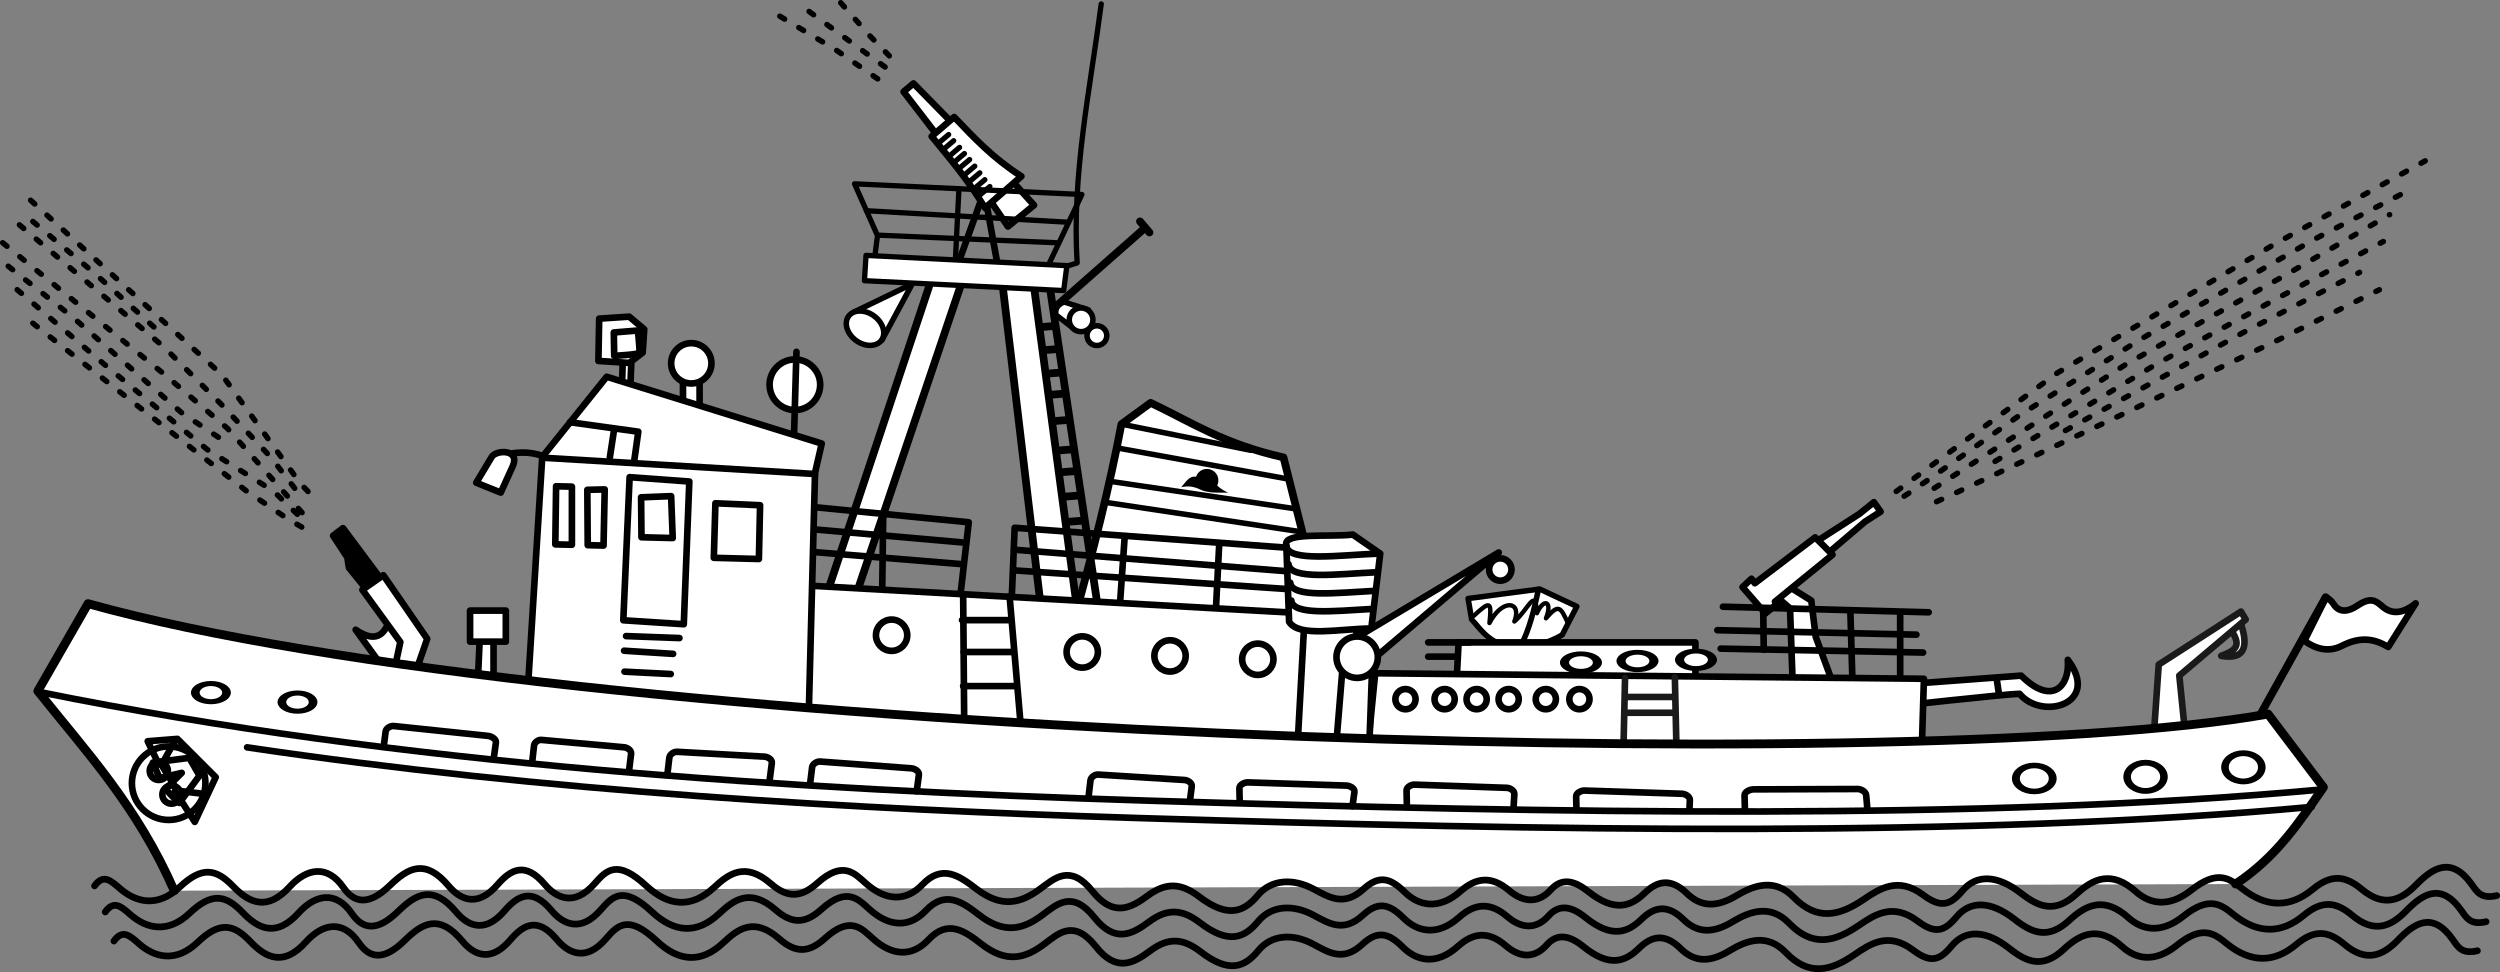 <?xml version="1.0" encoding="UTF-8" standalone="no"?>
<!-- Created with Inkscape (http://www.inkscape.org/) -->

<svg
   xmlns:dc="http://purl.org/dc/elements/1.1/"
   xmlns:cc="http://creativecommons.org/ns#"
   xmlns:rdf="http://www.w3.org/1999/02/22-rdf-syntax-ns#"
   xmlns:svg="http://www.w3.org/2000/svg"
   xmlns="http://www.w3.org/2000/svg"
   xmlns:sodipodi="http://sodipodi.sourceforge.net/DTD/sodipodi-0.dtd"
   xmlns:inkscape="http://www.inkscape.org/namespaces/inkscape"
   width="2057.529"
   height="799.999"
   id="svg2"
   version="1.1"
   inkscape:version="0.48.4 r9939"
   sodipodi:docname="Fire boat ИСХОДНИК.svg">
  <rect width="100%" height="100%" fill="#808080" stroke="none"/>
  <defs
     id="defs4" />
  <sodipodi:namedview
     id="base"
     pagecolor="#ffffff"
     bordercolor="#666666"
     borderopacity="1.0"
     inkscape:pageopacity="0.0"
     inkscape:pageshadow="2"
     inkscape:zoom="0.24748737"
     inkscape:cx="657.22794"
     inkscape:cy="593.67724"
     inkscape:document-units="px"
     inkscape:current-layer="layer1"
     showgrid="false"
     showguides="true"
     inkscape:guide-bbox="true"
     inkscape:window-width="1920"
     inkscape:window-height="1018"
     inkscape:window-x="-8"
     inkscape:window-y="-8"
     inkscape:window-maximized="1"
     fit-margin-top="0"
     fit-margin-left="0"
     fit-margin-right="0"
     fit-margin-bottom="0" />
  <g
     inkscape:label="Layer 1"
     inkscape:groupmode="layer"
     id="layer1"
     transform="translate(468.13,-322.366)">
    <g
       id="g4147"
       transform="matrix(0.911,0,0,0.911,-41.695,99.954)">
      <path
         sodipodi:nodetypes="ccccc"
         inkscape:connector-curvature="0"
         id="path3776"
         d="m -118.571,852.005 -28.214,-38.929 c 20.423,13.941 28.137,2.464 32.5,-15.714 l 18.214,25.714 -11.071,37.143"
         style="fill:#ffffff;stroke:#000000;stroke-width:6;stroke-linecap:round;stroke-linejoin:round;stroke-miterlimit:4;stroke-opacity:1;stroke-dasharray:none;stroke-dashoffset:0" />
      <path
         inkscape:connector-curvature="0"
         id="path3780"
         d="m -133.571,780.934 -19.286,-23.929 -1.429,-9.286 -12.857,-19.643 8.929,-6.786 36.786,49.286"
         style="fill:#000000;stroke:#000000;stroke-width:6;stroke-linecap:round;stroke-linejoin:round;stroke-miterlimit:4;stroke-opacity:1;stroke-dasharray:none;stroke-dashoffset:0" />
      <path
         inkscape:connector-curvature="0"
         id="path3782"
         d="m -36.618,863.969 2.273,-50.508 12.122,0 0,54.548"
         style="fill:#ffffff;fill-opacity:1;fill-rule:nonzero;stroke:#000000;stroke-width:6;stroke-linecap:round;stroke-linejoin:round;stroke-miterlimit:4;stroke-opacity:1;stroke-dasharray:none;stroke-dashoffset:0" />
      <path
         inkscape:connector-curvature="0"
         id="path3784"
         d="m -43.437,795.783 0,28.032 32.325,0 0,-28.032 z"
         style="fill:#ffffff;fill-opacity:1;fill-rule:nonzero;stroke:#000000;stroke-width:6;stroke-linecap:round;stroke-linejoin:round;stroke-miterlimit:4;stroke-opacity:1;stroke-dasharray:none;stroke-dashoffset:0" />
      <path
         sodipodi:nodetypes="cccccc"
         inkscape:connector-curvature="0"
         id="path3778"
         d="m -112.5,850.576 c 1.429,-3.929 6.071,-26.429 6.071,-26.429 l -34.286,-47.143 18.929,-13.214 39.643,57.5 -11.429,32.857"
         style="fill:#ffffff;stroke:#000000;stroke-width:6;stroke-linecap:round;stroke-linejoin:round;stroke-miterlimit:4;stroke-opacity:1;stroke-dasharray:none;stroke-dashoffset:0" />
      <path
         sodipodi:nodetypes="ccccc"
         inkscape:connector-curvature="0"
         id="path3788"
         d="M 502.857,801.648 C 519.314,742.75 534.229,684.365 545,627.362 l 26.429,-19.286 c 36.726,17.411 65.711,37.144 120,49.286 l 40,158.571"
         style="fill:#ffffff;stroke:#000000;stroke-width:7;stroke-linecap:round;stroke-linejoin:round;stroke-miterlimit:4;stroke-opacity:1;stroke-dasharray:none;stroke-dashoffset:0" />
      <path
         inkscape:connector-curvature="0"
         id="path3790"
         d="m 547.143,627.719 114.643,23.214"
         style="fill:none;stroke:#000000;stroke-width:5;stroke-linecap:round;stroke-linejoin:round;stroke-miterlimit:4;stroke-opacity:1;stroke-dasharray:none;stroke-dashoffset:0" />
      <path
         inkscape:connector-curvature="0"
         id="path3792"
         d="M 541.071,648.791 694.286,676.648"
         style="fill:none;stroke:#000000;stroke-width:5;stroke-linecap:round;stroke-linejoin:round;stroke-miterlimit:4;stroke-opacity:1;stroke-dasharray:none;stroke-dashoffset:0" />
      <path
         inkscape:connector-curvature="0"
         id="path3794"
         d="m 533.571,678.791 168.571,25"
         style="fill:none;stroke:#000000;stroke-width:5;stroke-linecap:round;stroke-linejoin:round;stroke-miterlimit:4;stroke-opacity:1;stroke-dasharray:none;stroke-dashoffset:0" />
      <path
         sodipodi:nodetypes="cc"
         inkscape:connector-curvature="0"
         id="path3796"
         d="m 531.429,698.076 175.357,26.429"
         style="fill:none;stroke:#000000;stroke-width:5;stroke-linecap:round;stroke-linejoin:round;stroke-miterlimit:4;stroke-opacity:1;stroke-dasharray:none;stroke-dashoffset:0" />
      <path
         sodipodi:nodetypes="sccsccss"
         inkscape:connector-curvature="0"
         id="path3798"
         d="m 622.25,667.75 c -4.567,0 -8.437,2.958 -9.812,7.062 -6.517,-0.921 -9.324,5.082 -13.406,9.469 6.443,-1.359 11.27,-0.702 16.938,2.031 7.66,3.694 16.807,2.787 25.469,2.906 -3.794,-1.634 -6.969,-3.693 -9.938,-6.469 0.705,-1.399 1.094,-2.983 1.094,-4.656 0,-5.718 -4.625,-10.344 -10.344,-10.344 z"
         style="color:#000000;fill:#000000;stroke:none;stroke-width:0.3;marker:none;visibility:visible;display:inline;overflow:visible;enable-background:accumulate" />
      <path
         inkscape:connector-curvature="0"
         id="path3805"
         d="m 276.429,788.076 99.286,-298.571 88.571,0.714 42.143,315 -32.857,-1.429 -36.429,-306.429 -35,-2.143 -98.571,291.429"
         style="fill:#ffffff;fill-opacity:1;fill-rule:nonzero;stroke:#000000;stroke-width:7;stroke-miterlimit:4;stroke-dasharray:none" />
      <path
         inkscape:connector-curvature="0"
         id="path3807"
         d="m 479.317,496.778 45.457,303.046"
         style="fill:none;stroke:#000000;stroke-width:7;stroke-linecap:round;stroke-linejoin:round;stroke-miterlimit:4;stroke-opacity:1;stroke-dasharray:none;stroke-dashoffset:0" />
      <path
         inkscape:connector-curvature="0"
         id="path3809"
         d="m 471.236,539.71 12.374,-1.01"
         style="fill:none;stroke:#000000;stroke-width:7;stroke-linecap:round;stroke-linejoin:round;stroke-miterlimit:4;stroke-opacity:1;stroke-dasharray:none;stroke-dashoffset:0" />
      <path
         style="fill:none;stroke:#000000;stroke-width:7;stroke-linecap:round;stroke-linejoin:round;stroke-miterlimit:4;stroke-opacity:1;stroke-dasharray:none;stroke-dashoffset:0"
         d="m 476.034,560.418 12.374,-1.01"
         id="path3811"
         inkscape:connector-curvature="0" />
      <path
         inkscape:connector-curvature="0"
         id="path3813"
         d="m 478.812,581.631 12.374,-1.01"
         style="fill:none;stroke:#000000;stroke-width:7;stroke-linecap:round;stroke-linejoin:round;stroke-miterlimit:4;stroke-opacity:1;stroke-dasharray:none;stroke-dashoffset:0" />
      <path
         style="fill:none;stroke:#000000;stroke-width:7;stroke-linecap:round;stroke-linejoin:round;stroke-miterlimit:4;stroke-opacity:1;stroke-dasharray:none;stroke-dashoffset:0"
         d="m 480.58,600.824 12.374,-1.01"
         id="path3815"
         inkscape:connector-curvature="0" />
      <path
         inkscape:connector-curvature="0"
         id="path3817"
         d="m 484.116,624.563 12.374,-1.01"
         style="fill:none;stroke:#000000;stroke-width:7;stroke-linecap:round;stroke-linejoin:round;stroke-miterlimit:4;stroke-opacity:1;stroke-dasharray:none;stroke-dashoffset:0" />
      <path
         style="fill:none;stroke:#000000;stroke-width:7;stroke-linecap:round;stroke-linejoin:round;stroke-miterlimit:4;stroke-opacity:1;stroke-dasharray:none;stroke-dashoffset:0"
         d="m 488.914,651.079 12.374,-1.01"
         id="path3819"
         inkscape:connector-curvature="0" />
      <path
         inkscape:connector-curvature="0"
         id="path3821"
         d="m 490.682,670.777 12.374,-1.01"
         style="fill:none;stroke:#000000;stroke-width:7;stroke-linecap:round;stroke-linejoin:round;stroke-miterlimit:4;stroke-opacity:1;stroke-dasharray:none;stroke-dashoffset:0" />
      <path
         style="fill:none;stroke:#000000;stroke-width:7;stroke-linecap:round;stroke-linejoin:round;stroke-miterlimit:4;stroke-opacity:1;stroke-dasharray:none;stroke-dashoffset:0"
         d="m 494.975,692.748 12.374,-1.01"
         id="path3823"
         inkscape:connector-curvature="0" />
      <path
         inkscape:connector-curvature="0"
         id="path3825"
         d="m 498.005,715.476 12.374,-1.01"
         style="fill:none;stroke:#000000;stroke-width:7;stroke-linecap:round;stroke-linejoin:round;stroke-miterlimit:4;stroke-opacity:1;stroke-dasharray:none;stroke-dashoffset:0" />
      <path
         inkscape:connector-curvature="0"
         id="path3827"
         d="m 487.857,519.148 78.214,-68.929"
         style="fill:none;stroke:#000000;stroke-width:7;stroke-linecap:round;stroke-linejoin:round;stroke-miterlimit:4;stroke-opacity:1;stroke-dasharray:none;stroke-dashoffset:0" />
      <path
         inkscape:connector-curvature="0"
         id="path3829"
         d="m 561.786,444.148 8.571,10"
         style="fill:none;stroke:#000000;stroke-width:7;stroke-linecap:round;stroke-linejoin:round;stroke-miterlimit:4;stroke-opacity:1;stroke-dasharray:none;stroke-dashoffset:0" />
      <path
         sodipodi:nodetypes="cccc"
         inkscape:connector-curvature="0"
         id="path3831"
         d="m 515.179,524.148 -21.607,-7.143 c -4.707,1.197 -9.472,5.943 -7.5,11.786 l 17.857,13.75"
         style="fill:#ffffff;stroke:#000000;stroke-width:5;stroke-linecap:round;stroke-linejoin:round;stroke-miterlimit:4;stroke-opacity:1;stroke-dasharray:none;stroke-dashoffset:0" />
      <path
         d="m 531.786,547.362 c 0,4.931 -3.997,8.929 -8.929,8.929 -4.931,0 -8.929,-3.997 -8.929,-8.929 0,-4.931 3.997,-8.929 8.929,-8.929 4.931,0 8.929,3.997 8.929,8.929 z"
         sodipodi:ry="8.9285717"
         sodipodi:rx="8.9285717"
         sodipodi:cy="547.36218"
         sodipodi:cx="522.85712"
         id="path3833"
         style="color:#000000;fill:#ffffff;stroke:#000000;stroke-width:5;stroke-linecap:butt;stroke-linejoin:miter;stroke-miterlimit:4;stroke-opacity:1;stroke-dasharray:none;stroke-dashoffset:0;marker:none;visibility:visible;display:inline;overflow:visible;enable-background:accumulate"
         sodipodi:type="arc" />
      <path
         d="m 519.286,533.076 c 0,5.917 -4.797,10.714 -10.714,10.714 -5.917,0 -10.714,-4.797 -10.714,-10.714 0,-5.917 4.797,-10.714 10.714,-10.714 5.917,0 10.714,4.797 10.714,10.714 z"
         sodipodi:ry="10.714286"
         sodipodi:rx="10.714286"
         sodipodi:cy="533.07648"
         sodipodi:cx="508.57144"
         id="path3835"
         style="color:#000000;fill:#ffffff;stroke:#000000;stroke-width:5;stroke-linecap:butt;stroke-linejoin:miter;stroke-miterlimit:4;stroke-opacity:1;stroke-dasharray:none;stroke-dashoffset:0;marker:none;visibility:visible;display:inline;overflow:visible;enable-background:accumulate"
         sodipodi:type="arc" />
      <path
         inkscape:connector-curvature="0"
         id="path3837"
         d="m 396.071,486.291 25,-69.286 12.857,70.714"
         style="fill:none;stroke:#000000;stroke-width:6;stroke-linecap:round;stroke-linejoin:round;stroke-miterlimit:4;stroke-opacity:1;stroke-dasharray:none;stroke-dashoffset:0" />
      <path
         inkscape:connector-curvature="0"
         id="path3839"
         d="M 381.071,369.862 C 380,368.076 348.214,327.005 348.214,327.005 l 8.929,-7.5 36.786,37.5"
         style="fill:#ffffff;fill-opacity:1;fill-rule:nonzero;stroke:#000000;stroke-width:6;stroke-linecap:round;stroke-linejoin:round;stroke-miterlimit:4;stroke-opacity:1;stroke-dasharray:none;stroke-dashoffset:0" />
      <path
         inkscape:connector-curvature="0"
         id="path3843"
         d="M 442.143,403.076 466.071,429.505 442.5,448.791 420,415.934"
         style="fill:#ffffff;stroke:#000000;stroke-width:6;stroke-linecap:round;stroke-linejoin:round;stroke-miterlimit:4;stroke-opacity:1;stroke-dasharray:none;stroke-dashoffset:0" />
      <path
         sodipodi:nodetypes="ccccc"
         inkscape:connector-curvature="0"
         id="path3845"
         d="m 393.929,349.862 -20.357,17.5 c 15.841,19.477 31.469,37.029 48.214,64.643 l 32.857,-28.571 c -25.938,-16.59 -43.095,-35.132 -60.714,-53.571 z"
         style="fill:#ffffff;stroke:#000000;stroke-width:6;stroke-linecap:round;stroke-linejoin:round;stroke-miterlimit:4;stroke-opacity:1;stroke-dasharray:none;stroke-dashoffset:0" />
      <path
         inkscape:connector-curvature="0"
         id="path3847"
         d="m 388.909,365.711 -8.965,7.576"
         style="fill:none;stroke:#000000;stroke-width:4.8;stroke-linecap:round;stroke-linejoin:round;stroke-miterlimit:4;stroke-opacity:1;stroke-dasharray:none;stroke-dashoffset:0" />
      <path
         style="fill:none;stroke:#000000;stroke-width:4.8;stroke-linecap:round;stroke-linejoin:round;stroke-miterlimit:4;stroke-opacity:1;stroke-dasharray:none;stroke-dashoffset:0"
         d="m 393.454,371.267 -8.965,7.576"
         id="path3849"
         inkscape:connector-curvature="0" />
      <path
         inkscape:connector-curvature="0"
         id="path3851"
         d="m 398.758,377.328 -8.965,7.576"
         style="fill:none;stroke:#000000;stroke-width:4.8;stroke-linecap:round;stroke-linejoin:round;stroke-miterlimit:4;stroke-opacity:1;stroke-dasharray:none;stroke-dashoffset:0" />
      <path
         style="fill:none;stroke:#000000;stroke-width:4.8;stroke-linecap:round;stroke-linejoin:round;stroke-miterlimit:4;stroke-opacity:1;stroke-dasharray:none;stroke-dashoffset:0"
         d="m 403.177,382.884 -8.965,7.576"
         id="path3853"
         inkscape:connector-curvature="0" />
      <path
         inkscape:connector-curvature="0"
         id="path3855"
         d="m 407.849,388.313 -8.965,7.576"
         style="fill:none;stroke:#000000;stroke-width:4.8;stroke-linecap:round;stroke-linejoin:round;stroke-miterlimit:4;stroke-opacity:1;stroke-dasharray:none;stroke-dashoffset:0" />
      <path
         style="fill:none;stroke:#000000;stroke-width:4.8;stroke-linecap:round;stroke-linejoin:round;stroke-miterlimit:4;stroke-opacity:1;stroke-dasharray:none;stroke-dashoffset:0"
         d="m 412.521,394.248 -8.965,7.576"
         id="path3857"
         inkscape:connector-curvature="0" />
      <path
         inkscape:connector-curvature="0"
         id="path3859"
         d="m 417.067,400.309 -8.965,7.576"
         style="fill:none;stroke:#000000;stroke-width:4.8;stroke-linecap:round;stroke-linejoin:round;stroke-miterlimit:4;stroke-opacity:1;stroke-dasharray:none;stroke-dashoffset:0" />
      <path
         style="fill:none;stroke:#000000;stroke-width:4.8;stroke-linecap:round;stroke-linejoin:round;stroke-miterlimit:4;stroke-opacity:1;stroke-dasharray:none;stroke-dashoffset:0"
         d="m 421.612,406.496 -8.965,7.576"
         id="path3861"
         inkscape:connector-curvature="0" />
      <path
         inkscape:connector-curvature="0"
         id="path3863"
         d="m 426.158,412.683 -8.965,7.576"
         style="fill:none;stroke:#000000;stroke-width:4.8;stroke-linecap:round;stroke-linejoin:round;stroke-miterlimit:4;stroke-opacity:1;stroke-dasharray:none;stroke-dashoffset:0" />
      <path
         inkscape:connector-curvature="0"
         id="path3865"
         d="m 321.429,482.005 3.214,-25 -20.714,-46.786 205.357,9.643 -32.5,68.571"
         style="fill:none;stroke:#000000;stroke-width:4.8;stroke-linecap:round;stroke-linejoin:round;stroke-miterlimit:4;stroke-opacity:1;stroke-dasharray:none;stroke-dashoffset:0" />
      <path
         inkscape:connector-curvature="0"
         id="path3867"
         d="m 398.214,414.862 -3.571,71.429"
         style="fill:none;stroke:#000000;stroke-width:4.8;stroke-linecap:round;stroke-linejoin:round;stroke-miterlimit:4;stroke-opacity:1;stroke-dasharray:none;stroke-dashoffset:0" />
      <path
         inkscape:connector-curvature="0"
         id="path3869"
         d="m 314.643,434.505 181.429,10.357"
         style="fill:none;stroke:#000000;stroke-width:4.8;stroke-linecap:round;stroke-linejoin:round;stroke-miterlimit:4;stroke-opacity:1;stroke-dasharray:none;stroke-dashoffset:0" />
      <path
         inkscape:connector-curvature="0"
         id="path3871"
         d="m 326.429,456.648 159.643,6.786"
         style="fill:none;stroke:#000000;stroke-width:4.8;stroke-linecap:round;stroke-linejoin:round;stroke-miterlimit:4;stroke-opacity:1;stroke-dasharray:none;stroke-dashoffset:0" />
      <path
         inkscape:connector-curvature="0"
         id="path3873"
         d="m 314.286,474.862 181.429,9.286 -2.857,22.5 -180,-8.929 z"
         style="fill:#ffffff;stroke:#000000;stroke-width:4.8;stroke-linecap:round;stroke-linejoin:round;stroke-miterlimit:4;stroke-opacity:1;stroke-dasharray:none;stroke-dashoffset:0" />
      <path
         sodipodi:nodetypes="ccc"
         inkscape:connector-curvature="0"
         id="path3875"
         d="M 496.071,484.505 505,481.648 c -4.849,-80.113 11.683,-156.454 21.786,-233.929"
         style="fill:none;stroke:#000000;stroke-width:4.8;stroke-linecap:round;stroke-linejoin:round;stroke-miterlimit:4;stroke-opacity:1;stroke-dasharray:none;stroke-dashoffset:0" />
      <path
         inkscape:connector-curvature="0"
         id="path3879"
         d="m 303.571,525.934 52.5,-25.357 -27.5,51.071"
         style="fill:#ffffff;fill-opacity:1;fill-rule:nonzero;stroke:#000000;stroke-width:5;stroke-linecap:round;stroke-linejoin:round;stroke-miterlimit:4;stroke-opacity:1;stroke-dasharray:none;stroke-dashoffset:0" />
      <path
         transform="matrix(0.808,0.589,-0.589,0.808,378.379,-81.08)"
         d="m 332.143,540.755 c 0,7.594 -8.235,13.75 -18.393,13.75 -10.158,0 -18.393,-6.156 -18.393,-13.75 0,-7.594 8.235,-13.75 18.393,-13.75 10.158,0 18.393,6.156 18.393,13.75 z"
         sodipodi:ry="13.75"
         sodipodi:rx="18.392857"
         sodipodi:cy="540.75507"
         sodipodi:cx="313.75"
         id="path3877"
         style="color:#000000;fill:#ffffff;stroke:#000000;stroke-width:5;stroke-linecap:butt;stroke-linejoin:miter;stroke-miterlimit:4;stroke-opacity:1;stroke-dasharray:none;stroke-dashoffset:0;marker:none;visibility:visible;display:inline;overflow:visible;enable-background:accumulate"
         sodipodi:type="arc" />
      <path
         inkscape:connector-curvature="0"
         id="path3881"
         d="m 727.143,803.791 4.286,-62.143 -282.857,-20.714 -2.857,68.571"
         style="fill:none;stroke:#000000;stroke-width:6;stroke-linecap:round;stroke-linejoin:round;stroke-miterlimit:4;stroke-opacity:1;stroke-dasharray:none;stroke-dashoffset:0" />
      <path
         inkscape:connector-curvature="0"
         id="path3883"
         d="m 548.008,728.608 -4.546,64.65"
         style="fill:none;stroke:#000000;stroke-width:6;stroke-linecap:round;stroke-linejoin:round;stroke-miterlimit:4;stroke-opacity:1;stroke-dasharray:none;stroke-dashoffset:0" />
      <path
         inkscape:connector-curvature="0"
         id="path3885"
         d="m 633.366,735.679 -3.536,69.701"
         style="fill:none;stroke:#000000;stroke-width:6;stroke-linecap:round;stroke-linejoin:round;stroke-miterlimit:4;stroke-opacity:1;stroke-dasharray:none;stroke-dashoffset:0" />
      <path
         inkscape:connector-curvature="0"
         id="path3887"
         d="m 448.003,740.73 281.327,22.223"
         style="fill:none;stroke:#000000;stroke-width:6;stroke-linecap:round;stroke-linejoin:round;stroke-miterlimit:4;stroke-opacity:1;stroke-dasharray:none;stroke-dashoffset:0" />
      <path
         inkscape:connector-curvature="0"
         id="path3889"
         d="M 728.32,778.611 448.003,759.418"
         style="fill:none;stroke:#000000;stroke-width:6;stroke-linecap:round;stroke-linejoin:round;stroke-miterlimit:4;stroke-opacity:1;stroke-dasharray:none;stroke-dashoffset:0" />
      <path
         inkscape:connector-curvature="0"
         id="path3891"
         d="m 252.538,700.829 154.553,15.152 -8.081,70.711"
         style="fill:none;stroke:#000000;stroke-width:6;stroke-linecap:round;stroke-linejoin:round;stroke-miterlimit:4;stroke-opacity:1;stroke-dasharray:none;stroke-dashoffset:0" />
      <path
         inkscape:connector-curvature="0"
         id="path3893"
         d="m 329.815,709.415 -1.01,74.751"
         style="fill:none;stroke:#000000;stroke-width:6;stroke-linecap:round;stroke-linejoin:round;stroke-miterlimit:4;stroke-opacity:1;stroke-dasharray:none;stroke-dashoffset:0" />
      <path
         inkscape:connector-curvature="0"
         id="path3895"
         d="M 401.031,734.164 252.033,721.032"
         style="fill:none;stroke:#000000;stroke-width:6;stroke-linecap:round;stroke-linejoin:round;stroke-miterlimit:4;stroke-opacity:1;stroke-dasharray:none;stroke-dashoffset:0" />
      <path
         inkscape:connector-curvature="0"
         id="path3897"
         d="M 401.536,753.862 253.548,741.74"
         style="fill:none;stroke:#000000;stroke-width:6;stroke-linecap:round;stroke-linejoin:round;stroke-miterlimit:4;stroke-opacity:1;stroke-dasharray:none;stroke-dashoffset:0" />
      <path
         sodipodi:nodetypes="ccccc"
         inkscape:connector-curvature="0"
         id="path3899"
         d="m 232.84,771.54 496.995,27.779 -7.071,121.723 -489.924,-25.254 z"
         style="fill:#ffffff;fill-opacity:1;fill-rule:nonzero;stroke:#000000;stroke-width:6;stroke-linecap:round;stroke-linejoin:round;stroke-miterlimit:4;stroke-opacity:1;stroke-dasharray:none;stroke-dashoffset:0" />
      <path
         d="m 351.533,818.007 c 0,7.81 -6.332,14.142 -14.142,14.142 -7.81,0 -14.142,-6.332 -14.142,-14.142 0,-7.81 6.332,-14.142 14.142,-14.142 7.81,0 14.142,6.332 14.142,14.142 z"
         sodipodi:ry="14.142136"
         sodipodi:rx="14.142136"
         sodipodi:cy="818.00677"
         sodipodi:cx="337.39096"
         id="path3901"
         style="color:#000000;fill:none;stroke:#000000;stroke-width:6;stroke-linecap:butt;stroke-linejoin:miter;stroke-miterlimit:4;stroke-opacity:1;stroke-dasharray:none;stroke-dashoffset:0;marker:none;visibility:visible;display:inline;overflow:visible;enable-background:accumulate"
         sodipodi:type="arc" />
      <path
         transform="translate(172.231,15.152)"
         sodipodi:type="arc"
         style="color:#000000;fill:none;stroke:#000000;stroke-width:6;stroke-linecap:butt;stroke-linejoin:miter;stroke-miterlimit:4;stroke-opacity:1;stroke-dasharray:none;stroke-dashoffset:0;marker:none;visibility:visible;display:inline;overflow:visible;enable-background:accumulate"
         id="path3903"
         sodipodi:cx="337.39096"
         sodipodi:cy="818.00677"
         sodipodi:rx="14.142136"
         sodipodi:ry="14.142136"
         d="m 351.533,818.007 c 0,7.81 -6.332,14.142 -14.142,14.142 -7.81,0 -14.142,-6.332 -14.142,-14.142 0,-7.81 6.332,-14.142 14.142,-14.142 7.81,0 14.142,6.332 14.142,14.142 z" />
      <path
         d="m 351.533,818.007 c 0,7.81 -6.332,14.142 -14.142,14.142 -7.81,0 -14.142,-6.332 -14.142,-14.142 0,-7.81 6.332,-14.142 14.142,-14.142 7.81,0 14.142,6.332 14.142,14.142 z"
         sodipodi:ry="14.142136"
         sodipodi:rx="14.142136"
         sodipodi:cy="818.00677"
         sodipodi:cx="337.39096"
         id="path3905"
         style="color:#000000;fill:none;stroke:#000000;stroke-width:6;stroke-linecap:butt;stroke-linejoin:miter;stroke-miterlimit:4;stroke-opacity:1;stroke-dasharray:none;stroke-dashoffset:0;marker:none;visibility:visible;display:inline;overflow:visible;enable-background:accumulate"
         sodipodi:type="arc"
         transform="translate(251.528,18.688)" />
      <path
         transform="translate(330.825,21.718)"
         sodipodi:type="arc"
         style="color:#000000;fill:none;stroke:#000000;stroke-width:6;stroke-linecap:butt;stroke-linejoin:miter;stroke-miterlimit:4;stroke-opacity:1;stroke-dasharray:none;stroke-dashoffset:0;marker:none;visibility:visible;display:inline;overflow:visible;enable-background:accumulate"
         id="path3907"
         sodipodi:cx="337.39096"
         sodipodi:cy="818.00677"
         sodipodi:rx="14.142136"
         sodipodi:ry="14.142136"
         d="m 351.533,818.007 c 0,7.81 -6.332,14.142 -14.142,14.142 -7.81,0 -14.142,-6.332 -14.142,-14.142 0,-7.81 6.332,-14.142 14.142,-14.142 7.81,0 14.142,6.332 14.142,14.142 z" />
      <path
         inkscape:connector-curvature="0"
         id="path3909"
         d="m 402.041,781.136 1.01,124.754"
         style="fill:none;stroke:#000000;stroke-width:6;stroke-linecap:round;stroke-linejoin:round;stroke-miterlimit:4;stroke-opacity:1;stroke-dasharray:none;stroke-dashoffset:0" />
      <path
         inkscape:connector-curvature="0"
         id="path3911"
         d="M 443.962,782.651 455.579,917.507"
         style="fill:none;stroke:#000000;stroke-width:6;stroke-linecap:round;stroke-linejoin:round;stroke-miterlimit:4;stroke-opacity:1;stroke-dasharray:none;stroke-dashoffset:0" />
      <path
         inkscape:connector-curvature="0"
         id="path3913"
         d="m 401.031,804.37 43.942,0"
         style="fill:none;stroke:#000000;stroke-width:6;stroke-linecap:round;stroke-linejoin:round;stroke-miterlimit:4;stroke-opacity:1;stroke-dasharray:none;stroke-dashoffset:0" />
      <path
         inkscape:connector-curvature="0"
         id="path3915"
         d="m 402.546,833.159 43.437,0"
         style="fill:none;stroke:#000000;stroke-width:6;stroke-linecap:round;stroke-linejoin:round;stroke-miterlimit:4;stroke-opacity:1;stroke-dasharray:none;stroke-dashoffset:0" />
      <path
         inkscape:connector-curvature="0"
         id="path3917"
         d="m 402.041,863.969 c 2.02,0 47.477,0 47.477,0"
         style="fill:none;stroke:#000000;stroke-width:6;stroke-linecap:round;stroke-linejoin:round;stroke-miterlimit:4;stroke-opacity:1;stroke-dasharray:none;stroke-dashoffset:0" />
      <path
         sodipodi:nodetypes="cc"
         inkscape:connector-curvature="0"
         id="path3919"
         d="M 27.143,658.076 C 13.64,651.839 1.612,652.234 -10,654.505"
         style="fill:none;stroke:#000000;stroke-width:6;stroke-linecap:round;stroke-linejoin:round;stroke-miterlimit:4;stroke-opacity:1;stroke-dasharray:none;stroke-dashoffset:0" />
      <path
         sodipodi:nodetypes="ccssc"
         inkscape:connector-curvature="0"
         id="path3921"
         d="M -37.857,680.219 -15.714,689.148 -5,665.576 c 7.234,-15.914 -14.92,-15.252 -18.929,-8.571 z"
         style="fill:#ffffff;stroke:#000000;stroke-width:6;stroke-linecap:round;stroke-linejoin:round;stroke-miterlimit:4;stroke-opacity:1;stroke-dasharray:none;stroke-dashoffset:0" />
      <rect
         y="580.219"
         x="148.929"
         height="40"
         width="15"
         id="rect3923"
         style="color:#000000;fill:#ffffff;stroke:#000000;stroke-width:6;stroke-linecap:butt;stroke-linejoin:round;stroke-miterlimit:4;stroke-opacity:1;stroke-dasharray:none;stroke-dashoffset:0.8;marker:none;visibility:visible;display:inline;overflow:visible;enable-background:accumulate" />
      <path
         transform="translate(-0.357,0.357)"
         d="m 175,572.005 c 0,10.059 -8.155,18.214 -18.214,18.214 -10.059,0 -18.214,-8.155 -18.214,-18.214 0,-10.059 8.155,-18.214 18.214,-18.214 10.059,0 18.214,8.155 18.214,18.214 z"
         sodipodi:ry="18.214285"
         sodipodi:rx="18.214285"
         sodipodi:cy="572.00507"
         sodipodi:cx="156.78572"
         id="path3925"
         style="color:#000000;fill:#ffffff;stroke:#000000;stroke-width:6;stroke-linecap:butt;stroke-linejoin:miter;stroke-miterlimit:4;stroke-opacity:1;stroke-dasharray:none;stroke-dashoffset:0;marker:none;visibility:visible;display:inline;overflow:visible;enable-background:accumulate"
         sodipodi:type="arc" />
      <path
         sodipodi:type="arc"
         style="color:#000000;fill:#ffffff;stroke:#000000;stroke-width:4.781;stroke-linecap:butt;stroke-linejoin:miter;stroke-miterlimit:4;stroke-opacity:1;stroke-dasharray:none;stroke-dashoffset:0;marker:none;visibility:visible;display:inline;overflow:visible;enable-background:accumulate"
         id="path3929"
         sodipodi:cx="156.78572"
         sodipodi:cy="572.00507"
         sodipodi:rx="18.214285"
         sodipodi:ry="18.214285"
         d="m 175,572.005 c 0,10.059 -8.155,18.214 -18.214,18.214 -10.059,0 -18.214,-8.155 -18.214,-18.214 0,-10.059 8.155,-18.214 18.214,-18.214 10.059,0 18.214,8.155 18.214,18.214 z"
         transform="matrix(1.255,0,0,1.255,53.249,-126.162)" />
      <path
         inkscape:connector-curvature="0"
         id="path3927"
         d="m 251.429,562.005 -2.5,85.714"
         style="fill:#ffffff;fill-opacity:1;fill-rule:nonzero;stroke:#000000;stroke-width:6;stroke-linecap:round;stroke-linejoin:round;stroke-miterlimit:4;stroke-opacity:1;stroke-dasharray:none;stroke-dashoffset:0" />
      <path
         inkscape:connector-curvature="0"
         id="path3931"
         d="M 93.571,599.862 95,555.934 l 7.857,0.714 -1.786,44.286"
         style="fill:#ffffff;fill-opacity:1;fill-rule:nonzero;stroke:#000000;stroke-width:6;stroke-linecap:round;stroke-linejoin:round;stroke-miterlimit:4;stroke-opacity:1;stroke-dasharray:none;stroke-dashoffset:0" />
      <path
         inkscape:connector-curvature="0"
         id="path3933"
         d="m 112.5,562.719 -12.143,9.286 -27.857,-1.786 0.714,-38.214 27.143,-1.786 13.571,11.429 z"
         style="fill:#ffffff;fill-opacity:1;fill-rule:nonzero;stroke:#000000;stroke-width:6;stroke-linecap:round;stroke-linejoin:round;stroke-miterlimit:4;stroke-opacity:1;stroke-dasharray:none;stroke-dashoffset:0" />
      <path
         inkscape:connector-curvature="0"
         id="path3935"
         d="m 86.429,544.505 0.357,21.071 c 0,0 22.5,-1.071 22.857,-2.857 0.357,-1.786 -1.429,-20 -1.429,-20 z"
         style="fill:#ffffff;fill-opacity:1;fill-rule:nonzero;stroke:#000000;stroke-width:6;stroke-linecap:round;stroke-linejoin:round;stroke-miterlimit:4;stroke-opacity:1;stroke-dasharray:none;stroke-dashoffset:0" />
      <path
         inkscape:connector-curvature="0"
         id="path3937"
         d="M 21.786,657.005 80,584.505 274.286,644.862 268.214,671.291 262.5,890.934 8.214,875.576 z"
         style="fill:#ffffff;fill-opacity:1;fill-rule:nonzero;stroke:#000000;stroke-width:6;stroke-linecap:round;stroke-linejoin:round;stroke-miterlimit:4;stroke-opacity:1;stroke-dasharray:none;stroke-dashoffset:0" />
      <path
         inkscape:connector-curvature="0"
         id="path3939"
         d="M 46.786,625.576 108.571,634.148 105,659.505"
         style="fill:none;stroke:#000000;stroke-width:6;stroke-linecap:round;stroke-linejoin:round;stroke-miterlimit:4;stroke-opacity:1;stroke-dasharray:none;stroke-dashoffset:0" />
      <path
         inkscape:connector-curvature="0"
         id="path3941"
         d="m 86.786,631.648 -3.929,25.714"
         style="fill:none;stroke:#000000;stroke-width:6;stroke-linecap:round;stroke-linejoin:round;stroke-miterlimit:4;stroke-opacity:1;stroke-dasharray:none;stroke-dashoffset:0" />
      <path
         inkscape:connector-curvature="0"
         id="path3943"
         d="M 23.571,657.719 268.214,672.362"
         style="fill:none;stroke:#000000;stroke-width:6;stroke-linecap:round;stroke-linejoin:round;stroke-miterlimit:4;stroke-opacity:1;stroke-dasharray:none;stroke-dashoffset:0" />
      <path
         inkscape:connector-curvature="0"
         id="path3945"
         d="m 95,804.505 5.714,-129.286 53.929,3.929 -5,128.929 z"
         style="fill:none;stroke:#000000;stroke-width:6;stroke-linecap:round;stroke-linejoin:round;stroke-miterlimit:4;stroke-opacity:1;stroke-dasharray:none;stroke-dashoffset:0" />
      <path
         inkscape:connector-curvature="0"
         id="path3947"
         d="m 111.071,693.434 0.357,36.071 28.214,0.714 -1.429,-37.857 z"
         style="fill:none;stroke:#000000;stroke-width:6;stroke-linecap:round;stroke-linejoin:round;stroke-miterlimit:4;stroke-opacity:1;stroke-dasharray:none;stroke-dashoffset:0" />
      <path
         inkscape:connector-curvature="0"
         id="path3949"
         d="m 178.214,698.791 -1.429,49.286 40.714,1.071 1.071,-48.571 z"
         style="fill:none;stroke:#000000;stroke-width:6;stroke-linecap:round;stroke-linejoin:round;stroke-miterlimit:4;stroke-opacity:1;stroke-dasharray:none;stroke-dashoffset:0" />
      <path
         inkscape:connector-curvature="0"
         id="path3951"
         d="m 97.5,818.791 48.214,1.786"
         style="fill:none;stroke:#000000;stroke-width:6;stroke-linecap:round;stroke-linejoin:round;stroke-miterlimit:4;stroke-opacity:1;stroke-dasharray:none;stroke-dashoffset:0" />
      <path
         inkscape:connector-curvature="0"
         id="path3953"
         d="M 95.714,832.005 140,834.862"
         style="fill:none;stroke:#000000;stroke-width:6;stroke-linecap:round;stroke-linejoin:round;stroke-miterlimit:4;stroke-opacity:1;stroke-dasharray:none;stroke-dashoffset:0" />
      <path
         inkscape:connector-curvature="0"
         id="path3955"
         d="m 96.071,850.934 41.786,2.143"
         style="fill:none;stroke:#000000;stroke-width:6;stroke-linecap:round;stroke-linejoin:round;stroke-miterlimit:4;stroke-opacity:1;stroke-dasharray:none;stroke-dashoffset:0" />
      <path
         inkscape:connector-curvature="0"
         id="path3957"
         d="m 62.5,686.648 15.714,-0.357 -1.071,50.714 -14.286,-0.357 z"
         style="fill:none;stroke:#000000;stroke-width:6;stroke-linecap:round;stroke-linejoin:round;stroke-miterlimit:4;stroke-opacity:1;stroke-dasharray:none;stroke-dashoffset:0" />
      <path
         inkscape:connector-curvature="0"
         id="path3959"
         d="m 34.286,683.434 14.286,0.357 0,52.5 -15,-0.357 z"
         style="fill:none;stroke:#000000;stroke-width:6;stroke-linecap:round;stroke-linejoin:round;stroke-miterlimit:4;stroke-opacity:1;stroke-dasharray:none;stroke-dashoffset:0" />
      <path
         inkscape:connector-curvature="0"
         id="path3961"
         d="m 704.076,918.012 6.566,-118.693 46.972,4.041 -2.525,117.683"
         style="fill:#ffffff;fill-opacity:1;fill-rule:nonzero;stroke:#000000;stroke-width:6;stroke-linecap:round;stroke-linejoin:round;stroke-miterlimit:4;stroke-opacity:1;stroke-dasharray:none;stroke-dashoffset:0" />
      <path
         sodipodi:nodetypes="cccccc"
         inkscape:connector-curvature="0"
         id="path3963"
         d="m 754.079,727.093 24.749,17.173 -8.081,67.68 c -27.322,0.038 -65.195,8.517 -74.246,-6.061 l -2.525,-69.195 c -3.166,-12.037 38.184,-7.116 60.104,-9.596 z"
         style="fill:#ffffff;stroke:#000000;stroke-width:6;stroke-linecap:round;stroke-linejoin:round;stroke-miterlimit:4;stroke-opacity:1;stroke-dasharray:none;stroke-dashoffset:0" />
      <path
         sodipodi:nodetypes="cc"
         inkscape:connector-curvature="0"
         id="path3965"
         d="m 693.975,737.195 c 1.416,15.132 48.393,8.326 83.843,7.071"
         style="fill:none;stroke:#000000;stroke-width:6;stroke-linecap:round;stroke-linejoin:round;stroke-miterlimit:4;stroke-opacity:1;stroke-dasharray:none;stroke-dashoffset:0" />
      <path
         style="fill:none;stroke:#000000;stroke-width:6;stroke-linecap:round;stroke-linejoin:round;stroke-miterlimit:4;stroke-opacity:1;stroke-dasharray:none;stroke-dashoffset:0"
         d="m 695.995,753.862 c 1.363,14.564 44.934,8.806 79.809,7.234"
         id="path3967"
         inkscape:connector-curvature="0"
         sodipodi:nodetypes="cc" />
      <path
         sodipodi:nodetypes="cc"
         inkscape:connector-curvature="0"
         id="path3969"
         d="m 697.51,770.53 c 1.33,14.212 42.852,9.072 77.266,7.355"
         style="fill:none;stroke:#000000;stroke-width:6;stroke-linecap:round;stroke-linejoin:round;stroke-miterlimit:4;stroke-opacity:1;stroke-dasharray:none;stroke-dashoffset:0" />
      <path
         style="fill:none;stroke:#000000;stroke-width:6;stroke-linecap:round;stroke-linejoin:round;stroke-miterlimit:4;stroke-opacity:1;stroke-dasharray:none;stroke-dashoffset:0"
         d="m 698.52,786.692 c 1.252,13.385 38.154,9.605 71.193,7.685"
         id="path3971"
         inkscape:connector-curvature="0"
         sodipodi:nodetypes="cc" />
      <path
         sodipodi:nodetypes="ccccccc"
         inkscape:connector-curvature="0"
         id="path3981"
         d="m 858.214,784.862 64.643,-8.571 33.571,15.714 -13.214,25.714 c -10.681,6.15 -25.892,11.551 -37.5,12.143 -27.816,-0.905 -36.997,-18.859 -44.286,-26.071 z"
         style="fill:#ffffff;stroke:#000000;stroke-width:5;stroke-linecap:round;stroke-linejoin:round;stroke-miterlimit:4;stroke-opacity:1;stroke-dasharray:none;stroke-dashoffset:0" />
      <path
         sodipodi:nodetypes="cc"
         inkscape:connector-curvature="0"
         id="path3983"
         d="m 905,829.148 c 8.932,-16.651 12.793,-34.281 16.786,-52.5"
         style="fill:none;stroke:#000000;stroke-width:5;stroke-linecap:round;stroke-linejoin:round;stroke-miterlimit:4;stroke-opacity:1;stroke-dasharray:none;stroke-dashoffset:0" />
      <path
         sodipodi:nodetypes="cccccc"
         inkscape:connector-curvature="0"
         id="path3985"
         d="m 863.214,800.576 c 14.608,-13.418 16.578,-13.988 14.286,6.429 11.557,-22.48 29.734,-19.988 22.5,-1.429 12.561,-10.289 19.069,-31.979 20.357,-7.5 6.264,-13.968 14.357,-11.021 8.214,4.643 11.791,-13.813 13.229,-9.574 19.643,3.929"
         style="fill:none;stroke:#000000;stroke-width:4;stroke-linecap:round;stroke-linejoin:round;stroke-miterlimit:4;stroke-opacity:1;stroke-dasharray:none;stroke-dashoffset:0" />
      <path
         inkscape:connector-curvature="0"
         id="path3987"
         d="m 822.143,837.362 37.5,0"
         style="fill:#ffffff;fill-opacity:1;fill-rule:nonzero;stroke:#000000;stroke-width:6;stroke-linecap:round;stroke-linejoin:round;stroke-miterlimit:4;stroke-opacity:1;stroke-dasharray:none;stroke-dashoffset:0" />
      <path
         inkscape:connector-curvature="0"
         id="path3989"
         d="m 847.857,858.791 1.786,-34.286 213.929,0 0,42.5"
         style="fill:#ffffff;fill-opacity:1;fill-rule:nonzero;stroke:#000000;stroke-width:6;stroke-linecap:round;stroke-linejoin:round;stroke-miterlimit:4;stroke-opacity:1;stroke-dasharray:none;stroke-dashoffset:0" />
      <path
         style="fill:#ffffff;fill-opacity:1;fill-rule:nonzero;stroke:#000000;stroke-width:6;stroke-linecap:round;stroke-linejoin:round;stroke-miterlimit:4;stroke-opacity:1;stroke-dasharray:none;stroke-dashoffset:0"
         d="m 822.143,824.505 37.5,0"
         id="path3991"
         inkscape:connector-curvature="0" />
      <path
         d="m 351.533,818.007 c 0,7.81 -6.332,14.142 -14.142,14.142 -7.81,0 -14.142,-6.332 -14.142,-14.142 0,-7.81 6.332,-14.142 14.142,-14.142 7.81,0 14.142,6.332 14.142,14.142 z"
         sodipodi:ry="14.142136"
         sodipodi:rx="14.142136"
         sodipodi:cy="818.00677"
         sodipodi:cx="337.39096"
         id="path3993"
         style="color:#000000;fill:#ffffff;stroke:#000000;stroke-width:7.836;stroke-linecap:butt;stroke-linejoin:miter;stroke-miterlimit:4;stroke-opacity:1;stroke-dasharray:none;stroke-dashoffset:0;marker:none;visibility:visible;display:inline;overflow:visible;enable-background:accumulate"
         sodipodi:type="arc"
         transform="matrix(1.051,0,0,0.558,605.57,386.265)" />
      <path
         transform="matrix(1.051,0,0,0.558,656.641,384.837)"
         sodipodi:type="arc"
         style="color:#000000;fill:#ffffff;stroke:#000000;stroke-width:7.836;stroke-linecap:butt;stroke-linejoin:miter;stroke-miterlimit:4;stroke-opacity:1;stroke-dasharray:none;stroke-dashoffset:0;marker:none;visibility:visible;display:inline;overflow:visible;enable-background:accumulate"
         id="path3995"
         sodipodi:cx="337.39096"
         sodipodi:cy="818.00677"
         sodipodi:rx="14.142136"
         sodipodi:ry="14.142136"
         d="m 351.533,818.007 c 0,7.81 -6.332,14.142 -14.142,14.142 -7.81,0 -14.142,-6.332 -14.142,-14.142 0,-7.81 6.332,-14.142 14.142,-14.142 7.81,0 14.142,6.332 14.142,14.142 z" />
      <path
         d="m 351.533,818.007 c 0,7.81 -6.332,14.142 -14.142,14.142 -7.81,0 -14.142,-6.332 -14.142,-14.142 0,-7.81 6.332,-14.142 14.142,-14.142 7.81,0 14.142,6.332 14.142,14.142 z"
         sodipodi:ry="14.142136"
         sodipodi:rx="14.142136"
         sodipodi:cy="818.00677"
         sodipodi:cx="337.39096"
         id="path3997"
         style="color:#000000;fill:#ffffff;stroke:#000000;stroke-width:7.836;stroke-linecap:butt;stroke-linejoin:miter;stroke-miterlimit:4;stroke-opacity:1;stroke-dasharray:none;stroke-dashoffset:0;marker:none;visibility:visible;display:inline;overflow:visible;enable-background:accumulate"
         sodipodi:type="arc"
         transform="matrix(1.051,0,0,0.558,709.498,383.765)" />
      <path
         inkscape:connector-curvature="0"
         id="path3999"
         d="m 1151.574,865.484 -2.525,-71.721 -18.183,-15.657 13.132,-6.566 24.244,15.152 4.041,32.83 17.173,46.467"
         style="fill:#ffffff;fill-opacity:1;fill-rule:nonzero;stroke:#000000;stroke-width:6;stroke-linecap:round;stroke-linejoin:round;stroke-miterlimit:4;stroke-opacity:1;stroke-dasharray:none;stroke-dashoffset:0" />
      <path
         inkscape:connector-curvature="0"
         id="path4003"
         d="m 1169.252,735.679 42.426,-27.274 13.132,-10.607 6.061,8.586 -14.142,9.091 -37.881,32.325"
         style="fill:#ffffff;stroke:#000000;stroke-width:6;stroke-linecap:round;stroke-linejoin:round;stroke-miterlimit:4;stroke-opacity:1;stroke-dasharray:none;stroke-dashoffset:0" />
      <path
         inkscape:connector-curvature="0"
         id="path4001"
         d="m 1106.117,774.57 20.708,23.739 11.112,-9.091 -2.525,-1.515 52.023,-42.426 -15.657,-15.657 -54.548,41.416 -3.03,-4.041 z"
         style="fill:#ffffff;stroke:#000000;stroke-width:6;stroke-linecap:round;stroke-linejoin:round;stroke-miterlimit:4;stroke-opacity:1;stroke-dasharray:none;stroke-dashoffset:0" />
      <path
         inkscape:connector-curvature="0"
         id="path4007"
         d="m 1088.439,792.248 185.868,5.051"
         style="fill:#ffffff;fill-opacity:1;fill-rule:nonzero;stroke:#000000;stroke-width:6;stroke-linecap:round;stroke-linejoin:round;stroke-miterlimit:4;stroke-opacity:1;stroke-dasharray:none;stroke-dashoffset:0" />
      <path
         inkscape:connector-curvature="0"
         id="path4009"
         d="m 1083.389,813.461 179.807,4.041"
         style="fill:#ffffff;fill-opacity:1;fill-rule:nonzero;stroke:#000000;stroke-width:6;stroke-linecap:round;stroke-linejoin:round;stroke-miterlimit:4;stroke-opacity:1;stroke-dasharray:none;stroke-dashoffset:0" />
      <path
         inkscape:connector-curvature="0"
         id="path4011"
         d="m 1086.419,830.129 182.838,3.536"
         style="fill:#ffffff;fill-opacity:1;fill-rule:nonzero;stroke:#000000;stroke-width:6;stroke-linecap:round;stroke-linejoin:round;stroke-miterlimit:4;stroke-opacity:1;stroke-dasharray:none;stroke-dashoffset:0" />
      <path
         inkscape:connector-curvature="0"
         id="path4013"
         d="m 1248.549,797.804 0,64.65"
         style="fill:#ffffff;fill-opacity:1;fill-rule:nonzero;stroke:#000000;stroke-width:6;stroke-linecap:round;stroke-linejoin:round;stroke-miterlimit:4;stroke-opacity:1;stroke-dasharray:none;stroke-dashoffset:0" />
      <path
         inkscape:connector-curvature="0"
         id="path4015"
         d="m 1203.597,797.804 2.02,67.68"
         style="fill:#ffffff;fill-opacity:1;fill-rule:nonzero;stroke:#000000;stroke-width:6;stroke-linecap:round;stroke-linejoin:round;stroke-miterlimit:4;stroke-opacity:1;stroke-dasharray:none;stroke-dashoffset:0" />
      <path
         inkscape:connector-curvature="0"
         id="path4017"
         d="m 1124.805,794.773 0.505,36.365"
         style="fill:#ffffff;fill-opacity:1;fill-rule:nonzero;stroke:#000000;stroke-width:6;stroke-linecap:round;stroke-linejoin:round;stroke-miterlimit:4;stroke-opacity:1;stroke-dasharray:none;stroke-dashoffset:0" />
      <path
         sodipodi:nodetypes="ccccc"
         inkscape:connector-curvature="0"
         id="path4021"
         d="m 1252.857,862.362 105,-7.857 c 27.741,27.603 44.117,9.968 42.143,-14.286 30.133,40.13 -23.598,55.016 -43.571,30.714 -10.714,0 -120,12.143 -120,12.143"
         style="fill:#ffffff;stroke:#000000;stroke-width:6;stroke-linecap:round;stroke-linejoin:round;stroke-miterlimit:4;stroke-opacity:1;stroke-dasharray:none;stroke-dashoffset:0" />
      <path
         inkscape:connector-curvature="0"
         id="path4023"
         d="m 1335.714,857.362 2.143,14.286"
         style="fill:none;stroke:#000000;stroke-width:6;stroke-linecap:round;stroke-linejoin:round;stroke-miterlimit:4;stroke-opacity:1;stroke-dasharray:none;stroke-dashoffset:0" />
      <path
         inkscape:connector-curvature="0"
         id="path4025"
         d="m 767.857,917.362 6.429,-65 495.714,5 -2.143,70.714"
         style="fill:#ffffff;stroke:#000000;stroke-width:6;stroke-linecap:round;stroke-linejoin:round;stroke-miterlimit:4;stroke-opacity:1;stroke-dasharray:none;stroke-dashoffset:0" />
      <path
         inkscape:connector-curvature="0"
         id="path4027"
         d="m 1000,856.648 -1.429,62.857"
         style="fill:none;stroke:#1a1a1a;stroke-width:6;stroke-linecap:round;stroke-linejoin:round;stroke-miterlimit:4;stroke-opacity:1;stroke-dasharray:none;stroke-dashoffset:0" />
      <path
         inkscape:connector-curvature="0"
         id="path4029"
         d="m 1045,855.934 1.429,63.571"
         style="fill:none;stroke:#1a1a1a;stroke-width:6;stroke-linecap:round;stroke-linejoin:round;stroke-miterlimit:4;stroke-opacity:1;stroke-dasharray:none;stroke-dashoffset:0" />
      <path
         inkscape:connector-curvature="0"
         id="path4031"
         d="m 1000.714,873.791 42.143,0"
         style="fill:none;stroke:#1a1a1a;stroke-width:6;stroke-linecap:round;stroke-linejoin:round;stroke-miterlimit:4;stroke-opacity:1;stroke-dasharray:none;stroke-dashoffset:0" />
      <path
         inkscape:connector-curvature="0"
         id="path4033"
         d="m 999.286,888.076 44.286,0"
         style="fill:none;stroke:#1a1a1a;stroke-width:6;stroke-linecap:round;stroke-linejoin:round;stroke-miterlimit:4;stroke-opacity:1;stroke-dasharray:none;stroke-dashoffset:0" />
      <path
         inkscape:connector-curvature="0"
         id="path3975"
         d="m 738.927,918.517 7.576,-91.924 139.401,-83.338 -114.147,96.975 -3.03,84.348"
         style="fill:#ffffff;fill-opacity:1;fill-rule:nonzero;stroke:#000000;stroke-width:6;stroke-linecap:round;stroke-linejoin:round;stroke-miterlimit:4;stroke-opacity:1;stroke-dasharray:none;stroke-dashoffset:0" />
      <path
         d="m 351.533,818.007 c 0,7.81 -6.332,14.142 -14.142,14.142 -7.81,0 -14.142,-6.332 -14.142,-14.142 0,-7.81 6.332,-14.142 14.142,-14.142 7.81,0 14.142,6.332 14.142,14.142 z"
         sodipodi:ry="14.142136"
         sodipodi:rx="14.142136"
         sodipodi:cy="818.00677"
         sodipodi:cx="337.39096"
         id="path3977"
         style="color:#000000;fill:#ffffff;stroke:#000000;stroke-width:4.541;stroke-linecap:butt;stroke-linejoin:miter;stroke-miterlimit:4;stroke-opacity:1;stroke-dasharray:none;stroke-dashoffset:0;marker:none;visibility:visible;display:inline;overflow:visible;enable-background:accumulate"
         sodipodi:type="arc"
         transform="matrix(1.321,0,0,1.321,312.281,-242.728)" />
      <path
         transform="matrix(0.715,0,0,0.715,646.057,173.774)"
         sodipodi:type="arc"
         style="color:#000000;fill:#ffffff;stroke:#000000;stroke-width:8.388;stroke-linecap:butt;stroke-linejoin:miter;stroke-miterlimit:4;stroke-opacity:1;stroke-dasharray:none;stroke-dashoffset:0;marker:none;visibility:visible;display:inline;overflow:visible;enable-background:accumulate"
         id="path3979"
         sodipodi:cx="337.39096"
         sodipodi:cy="818.00677"
         sodipodi:rx="14.142136"
         sodipodi:ry="14.142136"
         d="m 351.533,818.007 c 0,7.81 -6.332,14.142 -14.142,14.142 -7.81,0 -14.142,-6.332 -14.142,-14.142 0,-7.81 6.332,-14.142 14.142,-14.142 7.81,0 14.142,6.332 14.142,14.142 z" />
      <path
         d="m 351.533,818.007 c 0,7.81 -6.332,14.142 -14.142,14.142 -7.81,0 -14.142,-6.332 -14.142,-14.142 0,-7.81 6.332,-14.142 14.142,-14.142 7.81,0 14.142,6.332 14.142,14.142 z"
         sodipodi:ry="14.142136"
         sodipodi:rx="14.142136"
         sodipodi:cy="818.00677"
         sodipodi:cx="337.39096"
         id="path4035"
         style="color:#000000;fill:none;stroke:#000000;stroke-width:9.282;stroke-linecap:butt;stroke-linejoin:miter;stroke-miterlimit:4;stroke-opacity:1;stroke-dasharray:none;stroke-dashoffset:0;marker:none;visibility:visible;display:inline;overflow:visible;enable-background:accumulate"
         sodipodi:type="arc"
         transform="matrix(0.646,0,0,0.646,583.682,347.356)" />
      <path
         transform="matrix(0.646,0,0,0.646,619.039,347.356)"
         sodipodi:type="arc"
         style="color:#000000;fill:none;stroke:#000000;stroke-width:9.282;stroke-linecap:butt;stroke-linejoin:miter;stroke-miterlimit:4;stroke-opacity:1;stroke-dasharray:none;stroke-dashoffset:0;marker:none;visibility:visible;display:inline;overflow:visible;enable-background:accumulate"
         id="path4037"
         sodipodi:cx="337.39096"
         sodipodi:cy="818.00677"
         sodipodi:rx="14.142136"
         sodipodi:ry="14.142136"
         d="m 351.533,818.007 c 0,7.81 -6.332,14.142 -14.142,14.142 -7.81,0 -14.142,-6.332 -14.142,-14.142 0,-7.81 6.332,-14.142 14.142,-14.142 7.81,0 14.142,6.332 14.142,14.142 z" />
      <path
         d="m 351.533,818.007 c 0,7.81 -6.332,14.142 -14.142,14.142 -7.81,0 -14.142,-6.332 -14.142,-14.142 0,-7.81 6.332,-14.142 14.142,-14.142 7.81,0 14.142,6.332 14.142,14.142 z"
         sodipodi:ry="14.142136"
         sodipodi:rx="14.142136"
         sodipodi:cy="818.00677"
         sodipodi:cx="337.39096"
         id="path4039"
         style="color:#000000;fill:none;stroke:#000000;stroke-width:9.282;stroke-linecap:butt;stroke-linejoin:miter;stroke-miterlimit:4;stroke-opacity:1;stroke-dasharray:none;stroke-dashoffset:0;marker:none;visibility:visible;display:inline;overflow:visible;enable-background:accumulate"
         sodipodi:type="arc"
         transform="matrix(0.646,0,0,0.646,647.968,347.356)" />
      <path
         transform="matrix(0.646,0,0,0.646,676.896,347.356)"
         sodipodi:type="arc"
         style="color:#000000;fill:none;stroke:#000000;stroke-width:9.282;stroke-linecap:butt;stroke-linejoin:miter;stroke-miterlimit:4;stroke-opacity:1;stroke-dasharray:none;stroke-dashoffset:0;marker:none;visibility:visible;display:inline;overflow:visible;enable-background:accumulate"
         id="path4041"
         sodipodi:cx="337.39096"
         sodipodi:cy="818.00677"
         sodipodi:rx="14.142136"
         sodipodi:ry="14.142136"
         d="m 351.533,818.007 c 0,7.81 -6.332,14.142 -14.142,14.142 -7.81,0 -14.142,-6.332 -14.142,-14.142 0,-7.81 6.332,-14.142 14.142,-14.142 7.81,0 14.142,6.332 14.142,14.142 z" />
      <path
         d="m 351.533,818.007 c 0,7.81 -6.332,14.142 -14.142,14.142 -7.81,0 -14.142,-6.332 -14.142,-14.142 0,-7.81 6.332,-14.142 14.142,-14.142 7.81,0 14.142,6.332 14.142,14.142 z"
         sodipodi:ry="14.142136"
         sodipodi:rx="14.142136"
         sodipodi:cy="818.00677"
         sodipodi:cx="337.39096"
         id="path4043"
         style="color:#000000;fill:none;stroke:#000000;stroke-width:9.282;stroke-linecap:butt;stroke-linejoin:miter;stroke-miterlimit:4;stroke-opacity:1;stroke-dasharray:none;stroke-dashoffset:0;marker:none;visibility:visible;display:inline;overflow:visible;enable-background:accumulate"
         sodipodi:type="arc"
         transform="matrix(0.646,0,0,0.646,710.468,347.356)" />
      <path
         transform="matrix(0.646,0,0,0.646,740.825,347.356)"
         sodipodi:type="arc"
         style="color:#000000;fill:none;stroke:#000000;stroke-width:9.282;stroke-linecap:butt;stroke-linejoin:miter;stroke-miterlimit:4;stroke-opacity:1;stroke-dasharray:none;stroke-dashoffset:0;marker:none;visibility:visible;display:inline;overflow:visible;enable-background:accumulate"
         id="path4045"
         sodipodi:cx="337.39096"
         sodipodi:cy="818.00677"
         sodipodi:rx="14.142136"
         sodipodi:ry="14.142136"
         d="m 351.533,818.007 c 0,7.81 -6.332,14.142 -14.142,14.142 -7.81,0 -14.142,-6.332 -14.142,-14.142 0,-7.81 6.332,-14.142 14.142,-14.142 7.81,0 14.142,6.332 14.142,14.142 z" />
      <path
         sodipodi:nodetypes="ccc"
         inkscape:connector-curvature="0"
         id="path4049"
         d="m 1546.607,812.005 c 10.463,15.066 6.279,19.275 -8.036,24.643 24.36,4.378 23.747,-12.553 17.143,-30.714"
         style="fill:#ffffff;fill-opacity:1;fill-rule:nonzero;stroke:#1a1a1a;stroke-width:6;stroke-linecap:round;stroke-linejoin:round;stroke-miterlimit:4;stroke-opacity:1;stroke-dasharray:none;stroke-dashoffset:0" />
      <path
         inkscape:connector-curvature="0"
         id="path4047"
         d="m 1477.143,915.934 5,-71.429 74.286,-47.857 4.286,7.143 -60,50.714 5.714,56.429"
         style="fill:#ffffff;fill-opacity:1;fill-rule:nonzero;stroke:#1a1a1a;stroke-width:6;stroke-linecap:round;stroke-linejoin:round;stroke-miterlimit:4;stroke-opacity:1;stroke-dasharray:none;stroke-dashoffset:0" />
      <path
         sodipodi:nodetypes="ccsccsssc"
         inkscape:connector-curvature="0"
         id="path4051"
         d="m 1633.417,783.662 -19.698,39.396 c 10.01,7.23 21.728,10.749 33.84,4.546 17.065,-8.74 29.572,-6.365 41.921,1.01 l 24.749,-39.396 c -11.326,9.366 -21.451,10.17 -29.799,3.03 -5.674,-4.853 -10.208,-9.506 -22.729,-1.01 -8.33,5.652 -16.549,6.815 -21.718,-1.515 -1.866,-3.007 -4.377,-4.621 -6.566,-6.061 z"
         style="fill:#ffffff;stroke:#000000;stroke-width:6;stroke-linecap:round;stroke-linejoin:round;stroke-miterlimit:4;stroke-opacity:1;stroke-dasharray:none;stroke-dashoffset:0" />
      <path
         inkscape:connector-curvature="0"
         id="path4053"
         d="m 1632.912,783.662 -59.599,107.076"
         style="fill:none;stroke:#000000;stroke-width:7;stroke-linecap:round;stroke-linejoin:round;stroke-miterlimit:4;stroke-opacity:1;stroke-dasharray:none;stroke-dashoffset:0" />
      <path
         sodipodi:nodetypes="cccccc"
         inkscape:connector-curvature="0"
         id="path3774"
         d="m -310.714,1048.791 c -33.415,-76.388 -79.587,-125.668 -123.214,-180.357 l 45.357,-78.929 C 42.724,909.824 1250.852,947.881 1580.889,889.223 l 50.003,66.165 c -21.601,31.115 -42.017,62.719 -79.297,87.378"
         style="fill:#ffffff;stroke:#000000;stroke-width:8;stroke-linecap:round;stroke-linejoin:round;stroke-miterlimit:4;stroke-opacity:1;stroke-dasharray:none;stroke-dashoffset:0" />
      <path
         sodipodi:nodetypes="csssssssssssssssssssssssssssssssssssssssssssssc"
         inkscape:connector-curvature="0"
         id="path3000"
         d="m -365.17,1094.284 c 7.988,-11.112 14.475,-4.711 22.728,2.525 14.562,12.768 33.612,17.068 53.033,-1.515 19.795,-18.941 32.321,-16.521 47.477,-0.505 14.777,15.616 30.652,22.016 50.003,0.505 15.45,-17.175 33.717,-20.385 47.982,0.505 9.715,14.226 22.494,16.561 41.416,-2.02 16.074,-15.784 31.228,-24.523 52.023,0.505 12.313,14.819 27.374,17.851 43.437,-1.01 12.08,-14.186 24.855,-20.927 41.921,-0.505 10.699,12.803 26.456,20.37 44.447,-0.505 10.6,-12.299 20.153,-22.289 45.962,2.02 19.588,18.45 39.929,20.594 60.104,1.515 13.357,-12.632 27.839,-23.412 50.508,-3.535 15.022,13.172 26.805,12.786 41.416,-0.505 22.977,-20.9 33.281,-8.564 43.07,0.247 18.247,16.424 36.074,16.305 50.357,1.071 17.57,-18.74 32.712,-7.88 47.857,3.929 22.716,17.711 39.587,12.921 56.786,0 12.776,-9.599 26.624,-22.939 46.429,2.143 18.507,23.439 33.686,15.595 49.203,3.974 16.135,-12.083 29.461,-11.592 45.457,0.758 25.7,19.842 39.772,14.23 52.275,-1.01 12.005,-14.632 31.384,-15.536 49.497,-5.808 13.923,7.477 26.972,16.209 44.282,0.301 13.037,-11.981 22.633,-11.679 36.786,2.5 12.135,12.157 29.991,16.909 49.643,-0.714 14.016,-12.57 27.704,-14.095 43.214,-0.714 13.238,11.42 26.384,11.478 37.143,-0.714 9.498,-10.764 20.586,-8.526 32.857,1.429 24.129,19.575 38.312,13.574 50.714,1.429 10.8,-10.576 22.77,-13.819 37.143,0.357 13.022,12.845 26.828,12.726 44.286,2.143 15.552,-9.428 33.915,-16.063 50.714,1.429 20.995,21.86 40.666,16.846 62.143,2.143 14.384,-9.848 30.705,-20.987 52.857,-4.286 15.489,11.678 23.703,10.145 35,-3.571 12.434,-15.097 30.968,-14.593 52.143,2.143 15.828,12.51 30.181,18.573 49.286,0.714 14.95,-13.975 31.172,-21.728 52.857,-2.143 12.062,10.894 28.967,14.943 49.286,-1.429 23.494,-18.93 34.083,-10.259 45,-1.429 21.821,17.649 42.868,17.504 62.857,0.714 16.57,-13.918 28.941,-12.383 43.571,0 19.065,16.136 34.076,10.677 47.857,-3.571 14.762,-15.263 31.352,-27.21 50,-0.714 4.367,6.204 8.027,13.402 22.143,10"
         style="fill:none;stroke:#000000;stroke-width:6.1;stroke-linecap:round;stroke-linejoin:round;stroke-miterlimit:4;stroke-dasharray:none" />
      <path
         style="fill:none;stroke:#000000;stroke-width:6.1;stroke-linecap:round;stroke-linejoin:round;stroke-miterlimit:4;stroke-dasharray:none"
         d="m -373.027,1068.02 c 8.047,-11.112 14.582,-4.711 22.896,2.525 14.669,12.768 33.859,17.068 53.423,-1.515 19.941,-18.941 32.559,-16.521 47.827,-0.505 14.886,15.616 30.878,22.016 50.371,0.505 15.563,-17.175 33.965,-20.385 48.335,0.505 9.786,14.226 22.659,16.561 41.721,-2.02 16.193,-15.784 31.458,-24.523 52.406,0.505 12.404,14.819 27.576,17.851 43.756,-1.01 12.169,-14.186 25.038,-20.927 42.23,-0.505 10.778,12.803 26.651,20.37 44.774,-0.505 10.678,-12.299 20.302,-22.289 46.3,2.02 19.732,18.45 40.223,20.594 60.546,1.515 13.456,-12.632 28.044,-23.412 50.879,-3.535 15.133,13.172 27.002,12.786 41.721,-0.505 23.146,-20.9 33.526,-8.564 43.387,0.247 18.381,16.424 36.34,16.305 50.728,1.071 17.699,-18.74 32.952,-7.88 48.209,3.929 22.883,17.711 39.879,12.921 57.204,0 12.87,-9.599 26.82,-22.939 46.77,2.143 18.643,23.439 33.934,15.595 49.565,3.974 16.254,-12.083 29.678,-11.592 45.791,0.758 25.89,19.842 40.064,14.23 52.66,-1.01 12.093,-14.632 31.615,-15.536 49.862,-5.808 14.025,7.477 27.17,16.209 44.607,0.301 13.133,-11.981 22.8,-11.679 37.056,2.5 12.224,12.157 30.212,16.909 50.008,-0.714 14.119,-12.57 27.908,-14.095 43.532,-0.714 13.335,11.42 26.578,11.478 37.416,-0.714 9.568,-10.764 20.737,-8.526 33.099,1.429 24.307,19.575 38.594,13.574 51.087,1.429 10.879,-10.576 22.938,-13.819 37.416,0.357 13.118,12.845 27.026,12.726 44.612,2.143 15.666,-9.428 34.164,-16.063 51.088,1.429 21.149,21.86 40.965,16.846 62.6,2.143 14.49,-9.848 30.931,-20.987 53.246,-4.286 15.602,11.678 23.878,10.145 35.258,-3.571 12.525,-15.097 31.196,-14.593 52.527,2.143 15.945,12.51 30.404,18.573 49.648,0.714 15.06,-13.975 31.402,-21.728 53.246,-2.143 12.151,10.894 29.18,14.943 49.648,-1.429 23.667,-18.93 34.334,-10.259 45.331,-1.429 21.982,17.649 43.184,17.504 63.32,0.714 16.692,-13.918 29.154,-12.383 43.892,0 19.205,16.136 34.327,10.677 48.209,-3.571 14.871,-15.263 31.583,-27.21 50.368,-0.714 4.399,6.204 8.086,13.402 22.306,10"
         id="path3770"
         inkscape:connector-curvature="0"
         sodipodi:nodetypes="csssssssssssssssssssssssssssssssssssssssssssssc" />
      <path
         sodipodi:nodetypes="csssssssssssssssssssssssssssssssssssssssssssssc"
         inkscape:connector-curvature="0"
         id="path3772"
         d="m -382.67,1044.448 c 8.119,-11.112 14.712,-4.711 23.101,2.525 14.801,12.768 34.163,17.068 53.902,-1.515 20.12,-18.941 32.851,-16.521 48.255,-0.505 15.019,15.616 31.155,22.016 50.822,0.505 15.703,-17.175 34.27,-20.385 48.769,0.505 9.874,14.226 22.863,16.561 42.095,-2.02 16.338,-15.784 31.74,-24.523 52.876,0.505 12.515,14.819 27.823,17.851 44.149,-1.01 12.278,-14.186 25.263,-20.927 42.609,-0.505 10.874,12.803 26.89,20.37 45.175,-0.505 10.773,-12.299 20.484,-22.289 46.715,2.02 19.909,18.45 40.584,20.594 61.089,1.515 13.576,-12.632 28.296,-23.412 51.336,-3.535 15.269,13.172 27.244,12.786 42.095,-0.505 23.353,-20.9 33.827,-8.564 43.776,0.247 18.546,16.424 36.665,16.305 51.183,1.071 17.858,-18.74 33.248,-7.88 48.642,3.929 23.088,17.711 40.236,12.921 57.717,0 12.986,-9.599 27.06,-22.939 47.19,2.143 18.81,23.439 34.238,15.595 50.01,3.974 16.399,-12.083 29.944,-11.592 46.202,0.758 26.122,19.842 40.423,14.23 53.132,-1.01 12.201,-14.632 31.899,-15.536 50.309,-5.808 14.151,7.477 27.414,16.209 45.007,0.301 13.251,-11.981 23.004,-11.679 37.389,2.5 12.334,12.157 30.483,16.909 50.457,-0.714 14.246,-12.57 28.158,-14.095 43.923,-0.714 13.455,11.42 26.817,11.478 37.752,-0.714 9.654,-10.764 20.923,-8.526 33.396,1.429 24.525,19.575 38.94,13.574 51.545,1.429 10.977,-10.576 23.144,-13.819 37.752,0.357 13.236,12.845 27.268,12.726 45.012,2.143 15.807,-9.428 34.471,-16.063 51.546,1.429 21.339,21.86 41.333,16.846 63.161,2.143 14.62,-9.848 31.209,-20.987 53.724,-4.286 15.742,11.678 24.092,10.145 35.574,-3.571 12.637,-15.097 31.475,-14.593 52.998,2.143 16.088,12.51 30.676,18.573 50.094,0.714 15.195,-13.975 31.683,-21.728 53.724,-2.143 12.26,10.894 29.442,14.943 50.094,-1.429 23.879,-18.93 34.642,-10.259 45.738,-1.429 22.179,17.649 43.571,17.504 63.888,0.714 16.842,-13.918 29.415,-12.383 44.286,0 19.378,16.136 34.635,10.677 48.642,-3.571 15.005,-15.263 31.866,-27.21 50.82,-0.714 4.438,6.204 8.159,13.402 22.506,10"
         style="fill:none;stroke:#000000;stroke-width:6.1;stroke-linecap:round;stroke-linejoin:round;stroke-miterlimit:4;stroke-dasharray:none" />
      <path
         transform="matrix(1.069,0,0,1.069,24.064,-63.34)"
         d="m -286.786,949.505 c 0,17.16 -13.911,31.071 -31.071,31.071 -17.16,0 -31.071,-13.911 -31.071,-31.071 0,-17.16 13.911,-31.071 31.071,-31.071 17.16,0 31.071,13.911 31.071,31.071 z"
         sodipodi:ry="31.071428"
         sodipodi:rx="31.071428"
         sodipodi:cy="949.50507"
         sodipodi:cx="-317.85715"
         id="path4055"
         style="color:#000000;fill:none;stroke:#000000;stroke-width:5.613;stroke-linecap:butt;stroke-linejoin:miter;stroke-miterlimit:4;stroke-opacity:1;stroke-dasharray:none;stroke-dashoffset:0;marker:none;visibility:visible;display:inline;overflow:visible;enable-background:accumulate"
         sodipodi:type="arc" />
      <path
         inkscape:connector-curvature="0"
         id="path4057"
         d="m -324.643,934.862 -10,-21.071 26.786,-2.143 34.643,34.643 -18.929,40.357 L -310,958.791"
         style="fill:none;stroke:#000000;stroke-width:6;stroke-linecap:round;stroke-linejoin:round;stroke-miterlimit:4;stroke-opacity:1;stroke-dasharray:none;stroke-dashoffset:0" />
      <path
         inkscape:connector-curvature="0"
         id="path4059"
         d="m -281.786,961.648 -26.071,-3.214 -14.286,-23.214 L -310,913.076"
         style="fill:none;stroke:#000000;stroke-width:6;stroke-linecap:round;stroke-linejoin:round;stroke-miterlimit:4;stroke-opacity:1;stroke-dasharray:none;stroke-dashoffset:0" />
      <path
         inkscape:connector-curvature="0"
         id="path4061"
         d="m -330,933.076 c 2.143,-0.357 32.857,-4.286 32.857,-4.286 l 9.286,16.071 -18.214,24.643 c 0,0 -13.214,-11.786 -11.786,-13.214 1.429,-1.429 13.929,-13.929 13.929,-13.929 l -20,4.643 z"
         style="fill:none;stroke:#000000;stroke-width:6;stroke-linecap:round;stroke-linejoin:round;stroke-miterlimit:4;stroke-opacity:1;stroke-dasharray:none;stroke-dashoffset:0" />
      <path
         d="m -316.429,940.576 c 0,4.537 -3.678,8.214 -8.214,8.214 -4.537,0 -8.214,-3.678 -8.214,-8.214 0,-4.537 3.678,-8.214 8.214,-8.214 4.537,0 8.214,3.678 8.214,8.214 z"
         sodipodi:ry="8.2142859"
         sodipodi:rx="8.2142859"
         sodipodi:cy="940.57648"
         sodipodi:cx="-324.64285"
         id="path4063"
         style="color:#000000;fill:none;stroke:#000000;stroke-width:6;stroke-linecap:butt;stroke-linejoin:miter;stroke-miterlimit:4;stroke-opacity:1;stroke-dasharray:none;stroke-dashoffset:0;marker:none;visibility:visible;display:inline;overflow:visible;enable-background:accumulate"
         sodipodi:type="arc" />
      <path
         transform="translate(11.429,21.429)"
         sodipodi:type="arc"
         style="color:#000000;fill:none;stroke:#000000;stroke-width:6;stroke-linecap:butt;stroke-linejoin:miter;stroke-miterlimit:4;stroke-opacity:1;stroke-dasharray:none;stroke-dashoffset:0;marker:none;visibility:visible;display:inline;overflow:visible;enable-background:accumulate"
         id="path4065"
         sodipodi:cx="-324.64285"
         sodipodi:cy="940.57648"
         sodipodi:rx="8.2142859"
         sodipodi:ry="8.2142859"
         d="m -316.429,940.576 c 0,4.537 -3.678,8.214 -8.214,8.214 -4.537,0 -8.214,-3.678 -8.214,-8.214 0,-4.537 3.678,-8.214 8.214,-8.214 4.537,0 8.214,3.678 8.214,8.214 z" />
      <path
         d="m -316.429,940.576 c 0,4.537 -3.678,8.214 -8.214,8.214 -4.537,0 -8.214,-3.678 -8.214,-8.214 0,-4.537 3.678,-8.214 8.214,-8.214 4.537,0 8.214,3.678 8.214,8.214 z"
         sodipodi:ry="8.2142859"
         sodipodi:rx="8.2142859"
         sodipodi:cy="940.57648"
         sodipodi:cx="-324.64285"
         id="path4067"
         style="color:#000000;fill:none;stroke:#000000;stroke-width:4.578;stroke-linecap:butt;stroke-linejoin:miter;stroke-miterlimit:4;stroke-opacity:1;stroke-dasharray:none;stroke-dashoffset:0;marker:none;visibility:visible;display:inline;overflow:visible;enable-background:accumulate"
         sodipodi:type="arc"
         transform="matrix(1.717,0,0,1,279.86,-70.714)" />
      <path
         transform="matrix(1.717,0,0,1,358.075,-62.143)"
         sodipodi:type="arc"
         style="color:#000000;fill:none;stroke:#000000;stroke-width:4.578;stroke-linecap:butt;stroke-linejoin:miter;stroke-miterlimit:4;stroke-opacity:1;stroke-dasharray:none;stroke-dashoffset:0;marker:none;visibility:visible;display:inline;overflow:visible;enable-background:accumulate"
         id="path4069"
         sodipodi:cx="-324.64285"
         sodipodi:cy="940.57648"
         sodipodi:rx="8.2142859"
         sodipodi:ry="8.2142859"
         d="m -316.429,940.576 c 0,4.537 -3.678,8.214 -8.214,8.214 -4.537,0 -8.214,-3.678 -8.214,-8.214 0,-4.537 3.678,-8.214 8.214,-8.214 4.537,0 8.214,3.678 8.214,8.214 z" />
      <path
         transform="matrix(2.025,0,0,1.43,2027.113,-397.601)"
         sodipodi:type="arc"
         style="color:#000000;fill:none;stroke:#000000;stroke-width:3.526;stroke-linecap:butt;stroke-linejoin:miter;stroke-miterlimit:4;stroke-opacity:1;stroke-dasharray:none;stroke-dashoffset:0;marker:none;visibility:visible;display:inline;overflow:visible;enable-background:accumulate"
         id="path4069-1"
         sodipodi:cx="-324.64285"
         sodipodi:cy="940.57648"
         sodipodi:rx="8.2142859"
         sodipodi:ry="8.2142859"
         d="m -316.429,940.576 c 0,4.537 -3.678,8.214 -8.214,8.214 -4.537,0 -8.214,-3.678 -8.214,-8.214 0,-4.537 3.678,-8.214 8.214,-8.214 4.537,0 8.214,3.678 8.214,8.214 z" />
      <path
         d="m -316.429,940.576 c 0,4.537 -3.678,8.214 -8.214,8.214 -4.537,0 -8.214,-3.678 -8.214,-8.214 0,-4.537 3.678,-8.214 8.214,-8.214 4.537,0 8.214,3.678 8.214,8.214 z"
         sodipodi:ry="8.2142859"
         sodipodi:rx="8.2142859"
         sodipodi:cy="940.57648"
         sodipodi:cx="-324.64285"
         id="path4089"
         style="color:#000000;fill:none;stroke:#000000;stroke-width:3.383;stroke-linecap:butt;stroke-linejoin:miter;stroke-miterlimit:4;stroke-opacity:1;stroke-dasharray:none;stroke-dashoffset:0;marker:none;visibility:visible;display:inline;overflow:visible;enable-background:accumulate"
         sodipodi:type="arc"
         transform="matrix(2.025,0,0,1.553,2127.623,-514.784)" />
      <path
         transform="matrix(2.025,0,0,1.553,2216.012,-523.37)"
         sodipodi:type="arc"
         style="color:#000000;fill:none;stroke:#000000;stroke-width:3.383;stroke-linecap:butt;stroke-linejoin:miter;stroke-miterlimit:4;stroke-opacity:1;stroke-dasharray:none;stroke-dashoffset:0;marker:none;visibility:visible;display:inline;overflow:visible;enable-background:accumulate"
         id="path4091"
         sodipodi:cx="-324.64285"
         sodipodi:cy="940.57648"
         sodipodi:rx="8.2142859"
         sodipodi:ry="8.2142859"
         d="m -316.429,940.576 c 0,4.537 -3.678,8.214 -8.214,8.214 -4.537,0 -8.214,-3.678 -8.214,-8.214 0,-4.537 3.678,-8.214 8.214,-8.214 4.537,0 8.214,3.678 8.214,8.214 z" />
      <path
         sodipodi:nodetypes="csc"
         inkscape:connector-curvature="0"
         id="path4093"
         d="m -431.429,869.505 c 324.826,65.874 681.439,88.06 999.262,97.914 367.939,11.407 756.261,18.167 1061.037,-10.011"
         style="fill:none;stroke:#000000;stroke-width:6;stroke-linecap:round;stroke-linejoin:round;stroke-miterlimit:4;stroke-opacity:1;stroke-dasharray:none;stroke-dashoffset:0" />
      <path
         style="fill:none;stroke:#000000;stroke-width:6;stroke-linecap:round;stroke-linejoin:round;stroke-miterlimit:4;stroke-opacity:1;stroke-dasharray:none;stroke-dashoffset:0"
         d="m -244.854,919.306 c 268.689,40.051 548.908,55.914 804.116,63.827 367.939,11.407 756.261,18.167 1061.037,-10.011"
         id="path4095"
         inkscape:connector-curvature="0"
         sodipodi:nodetypes="csc" />
      <path
         sodipodi:nodetypes="cssssc"
         inkscape:connector-curvature="0"
         id="path4097"
         d="m -121.429,918.434 1.716,-13.472 c 0.374,-2.936 4.448,-5.229 7.392,-4.921 l 85.179,8.929 c 3.073,0.322 7.484,2.947 7.06,6.008 l -2.06,14.885"
         style="fill:none;stroke:#000000;stroke-width:6;stroke-linecap:round;stroke-linejoin:round;stroke-miterlimit:4;stroke-opacity:1;stroke-dasharray:none;stroke-dashoffset:0" />
      <path
         style="fill:none;stroke:#000000;stroke-width:6;stroke-linecap:round;stroke-linejoin:round;stroke-miterlimit:4;stroke-opacity:1;stroke-dasharray:none;stroke-dashoffset:0"
         d="m 12.857,931.201 1.51,-13.518 c 0.329,-2.946 3.915,-5.347 6.506,-5.116 l 74.976,6.679 c 2.705,0.241 6.587,2.75 6.214,5.822 l -1.813,14.939"
         id="path4099"
         inkscape:connector-curvature="0"
         sodipodi:nodetypes="cssssc" />
      <path
         sodipodi:nodetypes="cssssc"
         inkscape:connector-curvature="0"
         id="path4101"
         d="m 135,942.187 1.595,-13.563 c 0.348,-2.956 4.134,-5.464 6.871,-5.312 l 79.177,4.422 c 2.857,0.16 6.956,2.551 6.563,5.635 l -1.915,14.994"
         style="fill:none;stroke:#000000;stroke-width:6;stroke-linecap:round;stroke-linejoin:round;stroke-miterlimit:4;stroke-opacity:1;stroke-dasharray:none;stroke-dashoffset:0" />
      <path
         style="fill:none;stroke:#000000;stroke-width:6;stroke-linecap:round;stroke-linejoin:round;stroke-miterlimit:4;stroke-opacity:1;stroke-dasharray:none;stroke-dashoffset:0"
         d="m 263.929,950.82 1.661,-13.529 c 0.362,-2.948 4.307,-5.376 7.157,-5.164 l 82.478,6.119 c 2.976,0.221 7.246,2.7 6.836,5.775 l -1.995,14.953"
         id="path4103"
         inkscape:connector-curvature="0"
         sodipodi:nodetypes="cssssc" />
      <path
         sodipodi:nodetypes="cssssc"
         inkscape:connector-curvature="0"
         id="path4105"
         d="m 515.48,962.71 1.576,-13.553 c 0.343,-2.954 4.085,-5.438 6.789,-5.268 l 78.234,4.919 c 2.823,0.177 6.874,2.595 6.484,5.676 l -1.639,12.961"
         style="fill:none;stroke:#000000;stroke-width:6;stroke-linecap:round;stroke-linejoin:round;stroke-miterlimit:4;stroke-opacity:1;stroke-dasharray:none;stroke-dashoffset:0" />
      <path
         style="fill:none;stroke:#000000;stroke-width:6;stroke-linecap:round;stroke-linejoin:round;stroke-miterlimit:4;stroke-opacity:1;stroke-dasharray:none;stroke-dashoffset:0"
         d="m 651.85,967.761 -0.265,-11.533 c -0.068,-2.978 4.547,-5.366 7.562,-5.268 l 89.166,2.899 c 3.148,0.102 7.657,2.595 7.223,5.676 l -1.826,12.961"
         id="path4107"
         inkscape:connector-curvature="0"
         sodipodi:nodetypes="cssssc" />
      <path
         sodipodi:nodetypes="cssssc"
         inkscape:connector-curvature="0"
         id="path4109"
         d="m 802.851,969.781 -0.248,-11.533 c -0.064,-2.978 4.26,-5.366 7.085,-5.268 l 83.536,2.899 c 2.949,0.102 6.949,2.574 6.767,5.676 l -0.701,11.951"
         style="fill:none;stroke:#000000;stroke-width:6;stroke-linecap:round;stroke-linejoin:round;stroke-miterlimit:4;stroke-opacity:1;stroke-dasharray:none;stroke-dashoffset:0" />
      <path
         style="fill:none;stroke:#000000;stroke-width:6;stroke-linecap:round;stroke-linejoin:round;stroke-miterlimit:4;stroke-opacity:1;stroke-dasharray:none;stroke-dashoffset:0"
         d="m 956.079,975.138 -0.262,-11.533 c -0.068,-2.978 4.495,-5.366 7.474,-5.268 l 88.131,2.899 c 3.111,0.102 7.275,2.571 7.139,5.676 l -0.382,8.737"
         id="path4111"
         inkscape:connector-curvature="0"
         sodipodi:nodetypes="cssssc" />
      <path
         sodipodi:nodetypes="cssssc"
         inkscape:connector-curvature="0"
         id="path4113"
         d="m 1108.244,974.067 -0.284,-11.533 c -0.074,-2.978 4.868,-5.258 8.098,-5.268 l 94.054,-0.315 c 3.372,-0.011 7.472,2.578 7.735,5.676 l 1.015,11.951"
         style="fill:none;stroke:#000000;stroke-width:6;stroke-linecap:round;stroke-linejoin:round;stroke-miterlimit:4;stroke-opacity:1;stroke-dasharray:none;stroke-dashoffset:0" />
      <path
         inkscape:connector-curvature="0"
         id="path4115"
         d="m 1245,688.076 145.714,-107.143 196.429,-116.429 135.714,-75"
         style="fill:none;stroke:#000000;stroke-width:5;stroke-linecap:round;stroke-linejoin:round;stroke-miterlimit:4;stroke-opacity:1;stroke-dasharray:5, 15;stroke-dashoffset:0" />
      <path
         inkscape:connector-curvature="0"
         id="path4117"
         d="m 1252.143,692.362 c 3.571,-1.429 105,-73.571 105,-73.571 l 109.286,-68.571 156.429,-90 80,-41.429"
         style="fill:none;stroke:#000000;stroke-width:5;stroke-linecap:round;stroke-linejoin:round;stroke-miterlimit:4;stroke-opacity:1;stroke-dasharray:5, 15;stroke-dashoffset:0" />
      <path
         inkscape:connector-curvature="0"
         id="path4119"
         d="m 1279.286,685.219 c 4.286,-2.857 173.571,-112.143 173.571,-112.143 l 144.286,-80.714 93.571,-54.286"
         style="fill:none;stroke:#000000;stroke-width:5;stroke-linecap:round;stroke-linejoin:round;stroke-miterlimit:4;stroke-opacity:1;stroke-dasharray:5, 15;stroke-dashoffset:0" />
      <path
         inkscape:connector-curvature="0"
         id="path4121"
         d="M 1334.286,660.934 1480,573.076 1594.286,510.934 1685,462.362"
         style="fill:none;stroke:#000000;stroke-width:5;stroke-linecap:round;stroke-linejoin:round;stroke-miterlimit:4;stroke-opacity:1;stroke-dasharray:5, 15;stroke-dashoffset:0" />
      <path
         inkscape:connector-curvature="0"
         id="path4123"
         d="m 1281.429,697.362 c 5.714,-2.143 165.714,-77.857 165.714,-77.857 l 145,-69.286 89.286,-44.286"
         style="fill:none;stroke:#000000;stroke-width:5;stroke-linecap:round;stroke-linejoin:round;stroke-miterlimit:4;stroke-opacity:1;stroke-dasharray:5, 15;stroke-dashoffset:0" />
      <path
         inkscape:connector-curvature="0"
         id="path4125"
         d="m 1397.857,633.076 160.714,-88.571 105,-54.286"
         style="fill:none;stroke:#000000;stroke-width:5;stroke-linecap:round;stroke-linejoin:round;stroke-miterlimit:4;stroke-opacity:1;stroke-dasharray:5, 15;stroke-dashoffset:0" />
      <path
         inkscape:connector-curvature="0"
         id="path4127"
         d="m -440.427,425.057 172.736,157.584 70.711,97.985 17.173,18.183"
         style="fill:none;stroke:#000000;stroke-width:5;stroke-linecap:round;stroke-linejoin:round;stroke-miterlimit:4;stroke-opacity:1;stroke-dasharray:5, 15;stroke-dashoffset:0" />
      <path
         inkscape:connector-curvature="0"
         id="path4129"
         d="m -438.406,444.25 56.569,47.477 53.538,48.487"
         style="fill:none;stroke:#000000;stroke-width:5;stroke-linecap:round;stroke-linejoin:round;stroke-miterlimit:4;stroke-opacity:1;stroke-dasharray:5, 15;stroke-dashoffset:0" />
      <path
         inkscape:connector-curvature="0"
         id="path4131"
         d="m -450.528,447.281 65.66,55.558 64.65,54.548 51.518,51.518 45.457,48.487 23.234,30.305"
         style="fill:none;stroke:#000000;stroke-width:5;stroke-linecap:round;stroke-linejoin:round;stroke-miterlimit:4;stroke-opacity:1;stroke-dasharray:5, 15;stroke-dashoffset:0" />
      <path
         inkscape:connector-curvature="0"
         id="path4133"
         d="m -465.68,463.443 54.548,44.447 91.924,74.751 56.569,48.487 54.548,61.619 16.162,18.183"
         style="fill:none;stroke:#000000;stroke-width:5;stroke-linecap:round;stroke-linejoin:round;stroke-miterlimit:4;stroke-opacity:1;stroke-dasharray:5, 15;stroke-dashoffset:0" />
      <path
         inkscape:connector-curvature="0"
         id="path4135"
         d="m -460.63,484.656 57.579,45.457 98.995,86.873 36.365,24.244"
         style="fill:none;stroke:#000000;stroke-width:5;stroke-linecap:round;stroke-linejoin:round;stroke-miterlimit:4;stroke-opacity:1;stroke-dasharray:5, 15;stroke-dashoffset:0" />
      <path
         inkscape:connector-curvature="0"
         id="path4137"
         d="m -452.548,505.87 77.782,66.67 93.944,77.782 59.599,37.376 30.305,29.294"
         style="fill:none;stroke:#000000;stroke-width:5;stroke-linecap:round;stroke-linejoin:round;stroke-miterlimit:4;stroke-opacity:1;stroke-dasharray:5, 15;stroke-dashoffset:0" />
      <path
         inkscape:connector-curvature="0"
         id="path4139"
         d="m -438.406,536.174 90.914,71.721 102.025,79.802 37.376,25.254 24.244,14.142"
         style="fill:none;stroke:#000000;stroke-width:5;stroke-linecap:round;stroke-linejoin:round;stroke-miterlimit:4;stroke-opacity:1;stroke-dasharray:5, 15;stroke-dashoffset:0" />
      <path
         inkscape:connector-curvature="0"
         id="path4141"
         d="m 236.429,258.791 50,30 44.286,30.714"
         style="fill:none;stroke:#000000;stroke-width:5;stroke-linecap:round;stroke-linejoin:round;stroke-miterlimit:4;stroke-opacity:1;stroke-dasharray:5, 15;stroke-dashoffset:0" />
      <path
         inkscape:connector-curvature="0"
         id="path4143"
         d="m 262.857,254.505 42.857,31.429 31.429,22.857"
         style="fill:none;stroke:#000000;stroke-width:5;stroke-linecap:round;stroke-linejoin:round;stroke-miterlimit:4;stroke-opacity:1;stroke-dasharray:5, 15;stroke-dashoffset:0" />
      <path
         inkscape:connector-curvature="0"
         id="path4145"
         d="m 291.429,246.648 26.429,30 25,25.714"
         style="fill:none;stroke:#000000;stroke-width:5;stroke-linecap:round;stroke-linejoin:round;stroke-miterlimit:4;stroke-opacity:1;stroke-dasharray:5, 15;stroke-dashoffset:0" />
    </g>
  </g>
</svg>
